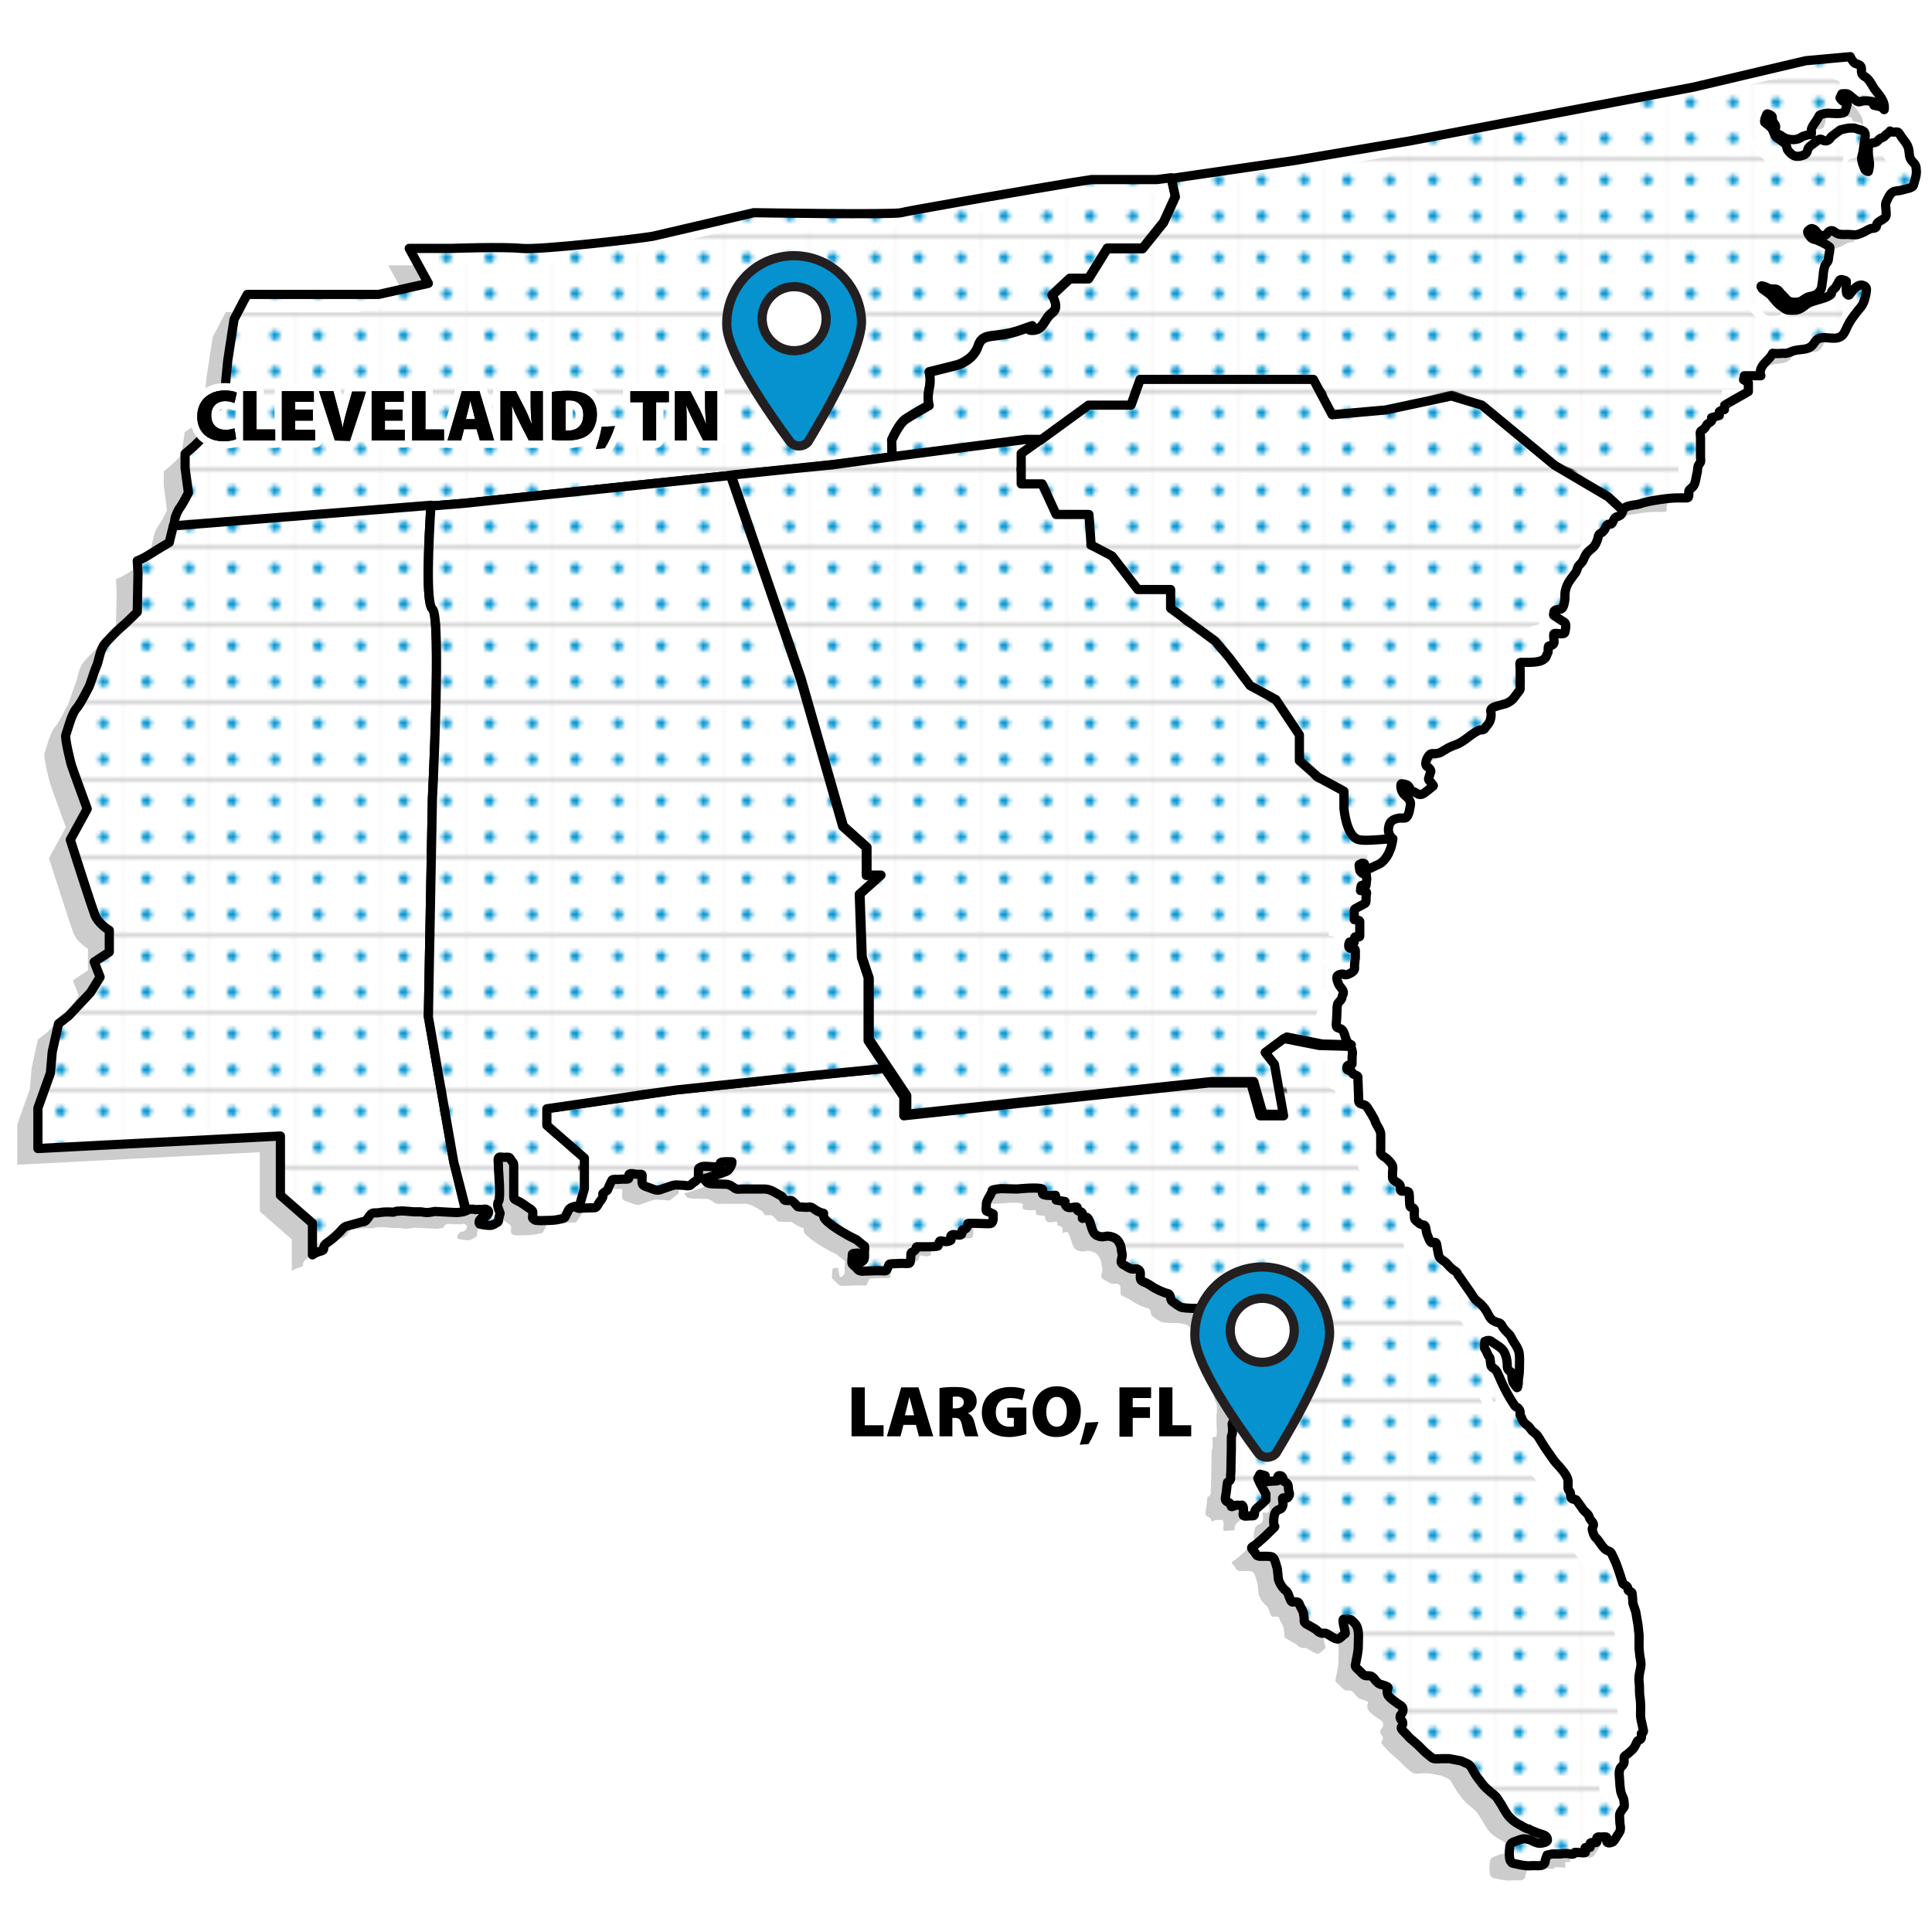 <?xml version="1.0" encoding="utf-8"?>
<!-- Generator: Adobe Illustrator 22.1.0, SVG Export Plug-In . SVG Version: 6.00 Build 0)  -->
<svg version="1.1" id="Layer_1" xmlns="http://www.w3.org/2000/svg" xmlns:xlink="http://www.w3.org/1999/xlink" x="0px" y="0px"
	 viewBox="0 0 525 525" style="enable-background:new 0 0 525 525;" xml:space="preserve">
<style type="text/css">
	.st0{fill:none;}
	.st1{fill:#FFFFFF;}
	.st2{fill:#0093D0;}
	.st3{fill:#CCCCCC;}
	.st4{fill:url(#SVGID_1_);stroke:#000000;stroke-width:2.5;stroke-linecap:round;stroke-linejoin:round;stroke-miterlimit:10;}
	.st5{fill:url(#SVGID_2_);stroke:#000000;stroke-width:2.5;stroke-linecap:round;stroke-linejoin:round;stroke-miterlimit:10;}
	.st6{fill:url(#SVGID_3_);stroke:#000000;stroke-width:2.5;stroke-linecap:round;stroke-linejoin:round;stroke-miterlimit:10;}
	.st7{fill:url(#SVGID_4_);stroke:#000000;stroke-width:2.5;stroke-linecap:round;stroke-linejoin:round;stroke-miterlimit:10;}
	.st8{fill:url(#SVGID_5_);stroke:#000000;stroke-width:2.5;stroke-linecap:round;stroke-linejoin:round;stroke-miterlimit:10;}
	.st9{fill:#FFFFFF;stroke:#000000;stroke-width:2.5;stroke-linecap:round;stroke-linejoin:round;stroke-miterlimit:10;}
	.st10{fill:url(#SVGID_6_);stroke:#000000;stroke-width:2.5;stroke-linecap:round;stroke-linejoin:round;stroke-miterlimit:10;}
	.st11{fill:url(#SVGID_7_);stroke:#000000;stroke-width:2.5;stroke-linecap:round;stroke-linejoin:round;stroke-miterlimit:10;}
	.st12{fill:#0692CE;stroke:#231F20;stroke-width:2.5;stroke-linecap:round;stroke-miterlimit:10;}
	.st13{fill:#FFFFFF;stroke:#231F20;stroke-width:2.5;stroke-linecap:round;stroke-miterlimit:10;}
	.st14{enable-background:new    ;}
</style>
<pattern  y="525" width="20.9" height="18.2" patternUnits="userSpaceOnUse" id="SVGID_10_" viewBox="0 -18.2 20.9 18.2" style="overflow:visible;">
	<g>
		<rect y="-18.2" class="st0" width="20.9" height="18.2"/>
		<g>
			<rect y="-18.2" class="st0" width="20.9" height="18.2"/>
			<g>
				<rect y="-18.2" class="st0" width="20.9" height="18.2"/>
				<rect y="-18.2" class="st1" width="20.9" height="18.2"/>
				<path class="st2" d="M6.5-13.5L6.5-13.5c-0.1-0.6-0.6-1.2-1.2-1.2l0,0C4.6-14.8,4-14.2,4-13.5l0,0c0,0.7,0.6,1.2,1.2,1.2
					C5.9-12.3,6.4-12.9,6.5-13.5z"/>
				<path class="st2" d="M6.5-4.7L6.5-4.7C6.5-5.4,5.9-6,5.2-6l0,0C4.6-6,4-5.4,4-4.7l0,0C4-4,4.6-3.5,5.2-3.5
					C5.9-3.5,6.4-4,6.5-4.7z"/>
				<path class="st2" d="M16.9-13.5L16.9-13.5c-0.1-0.6-0.6-1.2-1.2-1.2l0,0c-0.7-0.1-1.2,0.5-1.2,1.2l0,0c0,0.7,0.6,1.2,1.2,1.2
					S16.9-12.9,16.9-13.5z"/>
				<path class="st2" d="M16.9-4.7L16.9-4.7c0-0.7-0.6-1.2-1.2-1.2l0,0c-0.7,0-1.2,0.6-1.2,1.2l0,0c0,0.7,0.6,1.2,1.2,1.2
					S16.9-4,16.9-4.7z"/>
			</g>
		</g>
	</g>
</pattern>
<pattern  y="525" width="20.9" height="18.2" patternUnits="userSpaceOnUse" id="SVGID_11_" viewBox="0 -18.2 20.9 18.2" style="overflow:visible;">
	<g>
		<rect y="-18.2" class="st0" width="20.9" height="18.2"/>
		<g>
			<rect y="-18.2" class="st0" width="20.9" height="18.2"/>
			<g>
				<rect y="-18.2" class="st0" width="20.9" height="18.2"/>
				<rect y="-18.2" class="st1" width="20.9" height="18.2"/>
				<path class="st2" d="M6.5-13.5L6.5-13.5c-0.1-0.6-0.6-1.2-1.2-1.2l0,0C4.6-14.8,4-14.2,4-13.5l0,0c0,0.7,0.6,1.2,1.2,1.2
					C5.9-12.3,6.4-12.9,6.5-13.5z"/>
				<path class="st2" d="M6.5-4.7L6.5-4.7C6.5-5.4,5.9-6,5.2-6l0,0C4.6-6,4-5.4,4-4.7l0,0C4-4,4.6-3.5,5.2-3.5
					C5.9-3.5,6.4-4,6.5-4.7z"/>
				<path class="st2" d="M16.9-13.5L16.9-13.5c-0.1-0.6-0.6-1.2-1.2-1.2l0,0c-0.7-0.1-1.2,0.5-1.2,1.2l0,0c0,0.7,0.6,1.2,1.2,1.2
					S16.9-12.9,16.9-13.5z"/>
				<path class="st2" d="M16.9-4.7L16.9-4.7c0-0.7-0.6-1.2-1.2-1.2l0,0c-0.7,0-1.2,0.6-1.2,1.2l0,0c0,0.7,0.6,1.2,1.2,1.2
					S16.9-4,16.9-4.7z"/>
			</g>
		</g>
	</g>
</pattern>
<pattern  y="525" width="20.9" height="18.2" patternUnits="userSpaceOnUse" id="SVGID_12_" viewBox="0 -18.2 20.9 18.2" style="overflow:visible;">
	<g>
		<rect y="-18.2" class="st0" width="20.9" height="18.2"/>
		<g>
			<rect y="-18.2" class="st0" width="20.9" height="18.2"/>
			<g>
				<rect y="-18.2" class="st0" width="20.9" height="18.2"/>
				<rect y="-18.2" class="st1" width="20.9" height="18.2"/>
				<path class="st2" d="M6.5-13.5L6.5-13.5c-0.1-0.6-0.6-1.2-1.2-1.2l0,0C4.6-14.8,4-14.2,4-13.5l0,0c0,0.7,0.6,1.2,1.2,1.2
					C5.9-12.3,6.4-12.9,6.5-13.5z"/>
				<path class="st2" d="M6.5-4.7L6.5-4.7C6.5-5.4,5.9-6,5.2-6l0,0C4.6-6,4-5.4,4-4.7l0,0C4-4,4.6-3.5,5.2-3.5
					C5.9-3.5,6.4-4,6.5-4.7z"/>
				<path class="st2" d="M16.9-13.5L16.9-13.5c-0.1-0.6-0.6-1.2-1.2-1.2l0,0c-0.7-0.1-1.2,0.5-1.2,1.2l0,0c0,0.7,0.6,1.2,1.2,1.2
					S16.9-12.9,16.9-13.5z"/>
				<path class="st2" d="M16.9-4.7L16.9-4.7c0-0.7-0.6-1.2-1.2-1.2l0,0c-0.7,0-1.2,0.6-1.2,1.2l0,0c0,0.7,0.6,1.2,1.2,1.2
					S16.9-4,16.9-4.7z"/>
			</g>
		</g>
	</g>
</pattern>
<pattern  y="525" width="20.9" height="18.2" patternUnits="userSpaceOnUse" id="SVGID_13_" viewBox="0 -18.2 20.9 18.2" style="overflow:visible;">
	<g>
		<rect y="-18.2" class="st0" width="20.9" height="18.2"/>
		<g>
			<rect y="-18.2" class="st0" width="20.9" height="18.2"/>
			<g>
				<rect y="-18.2" class="st0" width="20.9" height="18.2"/>
				<rect y="-18.2" class="st1" width="20.9" height="18.2"/>
				<path class="st2" d="M6.5-13.5L6.5-13.5c-0.1-0.6-0.6-1.2-1.2-1.2l0,0C4.6-14.8,4-14.2,4-13.5l0,0c0,0.7,0.6,1.2,1.2,1.2
					C5.9-12.3,6.4-12.9,6.5-13.5z"/>
				<path class="st2" d="M6.5-4.7L6.5-4.7C6.5-5.4,5.9-6,5.2-6l0,0C4.6-6,4-5.4,4-4.7l0,0C4-4,4.6-3.5,5.2-3.5
					C5.9-3.5,6.4-4,6.5-4.7z"/>
				<path class="st2" d="M16.9-13.5L16.9-13.5c-0.1-0.6-0.6-1.2-1.2-1.2l0,0c-0.7-0.1-1.2,0.5-1.2,1.2l0,0c0,0.7,0.6,1.2,1.2,1.2
					S16.9-12.9,16.9-13.5z"/>
				<path class="st2" d="M16.9-4.7L16.9-4.7c0-0.7-0.6-1.2-1.2-1.2l0,0c-0.7,0-1.2,0.6-1.2,1.2l0,0c0,0.7,0.6,1.2,1.2,1.2
					S16.9-4,16.9-4.7z"/>
			</g>
		</g>
	</g>
</pattern>
<pattern  y="525" width="20.9" height="18.2" patternUnits="userSpaceOnUse" id="SVGID_14_" viewBox="0 -18.2 20.9 18.2" style="overflow:visible;">
	<g>
		<rect y="-18.2" class="st0" width="20.9" height="18.2"/>
		<g>
			<rect y="-18.2" class="st0" width="20.9" height="18.2"/>
			<g>
				<rect y="-18.2" class="st0" width="20.9" height="18.2"/>
				<rect y="-18.2" class="st1" width="20.9" height="18.2"/>
				<path class="st2" d="M6.5-13.5L6.5-13.5c-0.1-0.6-0.6-1.2-1.2-1.2l0,0C4.6-14.8,4-14.2,4-13.5l0,0c0,0.7,0.6,1.2,1.2,1.2
					C5.9-12.3,6.4-12.9,6.5-13.5z"/>
				<path class="st2" d="M6.5-4.7L6.5-4.7C6.5-5.4,5.9-6,5.2-6l0,0C4.6-6,4-5.4,4-4.7l0,0C4-4,4.6-3.5,5.2-3.5
					C5.9-3.5,6.4-4,6.5-4.7z"/>
				<path class="st2" d="M16.9-13.5L16.9-13.5c-0.1-0.6-0.6-1.2-1.2-1.2l0,0c-0.7-0.1-1.2,0.5-1.2,1.2l0,0c0,0.7,0.6,1.2,1.2,1.2
					S16.9-12.9,16.9-13.5z"/>
				<path class="st2" d="M16.9-4.7L16.9-4.7c0-0.7-0.6-1.2-1.2-1.2l0,0c-0.7,0-1.2,0.6-1.2,1.2l0,0c0,0.7,0.6,1.2,1.2,1.2
					S16.9-4,16.9-4.7z"/>
			</g>
		</g>
	</g>
</pattern>
<pattern  y="525" width="20.9" height="18.2" patternUnits="userSpaceOnUse" id="SVGID_8_" viewBox="0 -18.2 20.9 18.2" style="overflow:visible;">
	<g>
		<rect y="-18.2" class="st0" width="20.9" height="18.2"/>
		<g>
			<rect y="-18.2" class="st0" width="20.9" height="18.2"/>
			<g>
				<rect y="-18.2" class="st0" width="20.9" height="18.2"/>
				<rect y="-18.2" class="st1" width="20.9" height="18.2"/>
				<path class="st2" d="M6.5-13.5L6.5-13.5c-0.1-0.6-0.6-1.2-1.2-1.2l0,0C4.6-14.8,4-14.2,4-13.5l0,0c0,0.7,0.6,1.2,1.2,1.2
					C5.9-12.3,6.4-12.9,6.5-13.5z"/>
				<path class="st2" d="M6.5-4.7L6.5-4.7C6.5-5.4,5.9-6,5.2-6l0,0C4.6-6,4-5.4,4-4.7l0,0C4-4,4.6-3.5,5.2-3.5
					C5.9-3.5,6.4-4,6.5-4.7z"/>
				<path class="st2" d="M16.9-13.5L16.9-13.5c-0.1-0.6-0.6-1.2-1.2-1.2l0,0c-0.7-0.1-1.2,0.5-1.2,1.2l0,0c0,0.7,0.6,1.2,1.2,1.2
					S16.9-12.9,16.9-13.5z"/>
				<path class="st2" d="M16.9-4.7L16.9-4.7c0-0.7-0.6-1.2-1.2-1.2l0,0c-0.7,0-1.2,0.6-1.2,1.2l0,0c0,0.7,0.6,1.2,1.2,1.2
					S16.9-4,16.9-4.7z"/>
			</g>
		</g>
	</g>
</pattern>
<pattern  y="525" width="20.9" height="18.2" patternUnits="userSpaceOnUse" id="SVGID_9_" viewBox="0 -18.2 20.9 18.2" style="overflow:visible;">
	<g>
		<rect y="-18.2" class="st0" width="20.9" height="18.2"/>
		<g>
			<rect y="-18.2" class="st0" width="20.9" height="18.2"/>
			<g>
				<rect y="-18.2" class="st0" width="20.9" height="18.2"/>
				<rect y="-18.2" class="st1" width="20.9" height="18.2"/>
				<path class="st2" d="M6.5-13.5L6.5-13.5c-0.1-0.6-0.6-1.2-1.2-1.2l0,0C4.6-14.8,4-14.2,4-13.5l0,0c0,0.7,0.6,1.2,1.2,1.2
					C5.9-12.3,6.4-12.9,6.5-13.5z"/>
				<path class="st2" d="M6.5-4.7L6.5-4.7C6.5-5.4,5.9-6,5.2-6l0,0C4.6-6,4-5.4,4-4.7l0,0C4-4,4.6-3.5,5.2-3.5
					C5.9-3.5,6.4-4,6.5-4.7z"/>
				<path class="st2" d="M16.9-13.5L16.9-13.5c-0.1-0.6-0.6-1.2-1.2-1.2l0,0c-0.7-0.1-1.2,0.5-1.2,1.2l0,0c0,0.7,0.6,1.2,1.2,1.2
					S16.9-12.9,16.9-13.5z"/>
				<path class="st2" d="M16.9-4.7L16.9-4.7c0-0.7-0.6-1.2-1.2-1.2l0,0c-0.7,0-1.2,0.6-1.2,1.2l0,0c0,0.7,0.6,1.2,1.2,1.2
					S16.9-4,16.9-4.7z"/>
			</g>
		</g>
	</g>
</pattern>
<g>
	<path class="st3" d="M515.2,49.7c-0.2-0.8-1.3-1.3-1.7-2c-0.6-0.9-0.4-2.1-0.7-3.1c-0.3-1.2-1.2-2.1-1.9-3.1
		c-0.3-0.4-0.6-1.1-1-1.3c-0.3-0.1-0.8,0-1.1,0c-0.3,0-0.7-0.1-1-0.3c-0.1,0.3-0.8,0.8-1.1,1c-0.2,0.2-0.4,0.4-0.6,0.6
		c-0.5,0.3-1,0.3-1.4,0.8s-0.8,0.8-1.5,0.8c-0.6,0-1.3,0.8-1.3,1.3s0,0.6,0,1.4c0,0.9,0.2,1.8,0.3,2.7c0.1,0.8-0.1,1.6-0.3,2.4
		c-0.3,0-0.6-0.2-0.8-0.4c-0.2-0.2-0.3-0.5-0.4-0.8c-0.3-0.8-0.7-1.7-0.6-2.6c0.1-0.6,0.3-1.2,0.4-1.8l0.5-3.5
		c0.1-0.4,0.1-1.2-0.1-1.5c-0.3-0.5-1-0.7-1.6-0.8c-0.4-0.1-0.8-0.3-1.2-0.4c-0.4,0-0.8,0-1.3,0s-2.5,0.5-2.5,0.5
		c-0.5,0.4-1,0.7-1.5,1.1c-0.2,0.2-1.2,0.8-1.2,1.1c-0.3,0.4-0.7,0.8-1.3,0.8c-1,0-1.1-1.1-2.4,0s-2.4,1.6-2.5,2.5
		c-0.2,1-1,1.3-1,1.3c-0.7,0.3-1.6,0.5-2.4,0.3s-1.7-1.1-2.1-1.8c-0.2-0.5-0.2-1.2-0.6-1.5c-0.4-0.4-1-0.8-1.5-1.2
		c-0.3-0.2-0.5-0.3-0.8-0.5c-0.8-0.7-0.8-2-1.6-2.8c-0.4-0.4-0.9-0.7-1.3-1.1c-0.3-0.2-0.4-0.2-0.4-0.5c0-0.6,0.3-1.2,0.5-1.7
		c0.2-0.4,0.1-0.4,0.5-0.3c0.3,0.1,0.6,0.2,0.8,0.4c0.6,0.3,0.1,1.2,0.5,1.7c0.4,0.6,1,1.1,0.6,1.9c-0.3,0.7,0.3,1.2,0.9,1.5
		c0.5,0.2,1,0.6,1.5,0.9c1,0.5,2.5,0.7,3.6,0.4c0.6-0.1,1.1-0.6,1.7-0.8c0.3-0.1,0.6-0.2,1-0.3c0.2-0.1,0.9-0.1,1.1-0.2
		c0.1-0.2,0-0.9,0-1.1c0-0.8,0.9-1.9,1.3-2.5l0.5-0.8c0.3-0.5,0.3-0.9,0.9-1c0.9-0.3,1.7-0.4,2.6-0.3c1.1,0,2.2,0.2,3.2-0.1
		c0.2,0,0.3-0.1,0.5-0.2c0.2-0.2,0.2-0.4,0.3-0.6c0.1-0.5,0.7-1.8,0.3-2.1c-0.3-0.2-0.7-0.2-1-0.3c-0.3-0.2-0.6-0.6-0.8-0.9
		c0.2-0.4,0.3-0.7,0.5-1.1c0.5,0,0.9-0.1,1.4,0c0.7,0.2,1.1,0.8,1.7,1.2c0.3,0.3,0.7,0.5,1,0.8c0.5,0.4,1.2,0,1.8-0.1h1.1l1.4,0.2
		l0.3,1l2.2,0.5c0.2,0.3,0.4,0.5,0.6,0.7c0.4-2.3-1.5-4.1-2.7-5.7c-0.6-1-1.1-2-1.9-2.8c-0.4-0.4-1-0.6-1.3-1
		c-0.5-0.7-0.1-1.5-0.4-2.2s-1.4-0.6-1.9-1.1c-0.4-0.5-0.8-1-1-1.6l-12.1,1.1L454.3,28l-77,14.6l-31.2,5.3l-33.6,4.9l-3.9,0.6
		c0,0-17.2,0-17.8,0c-0.5,0-27.2,4.5-42,7.2c-5.2,0.9-8.9,1.6-9.6,1.8c-2.5,0.6-40.1,0-40.1,0s-24.2,5.7-27.4,6.4
		s-30.6,3.8-35.7,3.3c-5.1-0.5-19,0-19,0h-11.5l5.2,9.5l-13.5,3.2H61.4l-1,1.8l-2.6,5l-1.7,11.1l-0.5,5.1l-0.1,1.5l-2,5.9l-3.3,2.2
		c0,0-0.7,4.8-0.9,5.9s-4.8,4.8-4.8,4.8v3.9l0.9,6.7c0,0-1.5,3-2.2,3.9s-1.5,2.8-1.5,3.5c0,0.2-0.2,1-0.4,1.8
		c-0.5,1.9-1.1,4.5-1.1,4.5s-3.7,2.2-5.4,3.3s-3.3,1.7-3.3,1.7l0.2,3.3l-0.2,10.6c0,0-3,3-4.1,3.9s-3,2.8-4.6,4.6
		c-1.5,1.7-1.7,4.8-2.4,6.3c-0.7,1.5-1.7,5.2-2.2,5.9c-0.4,0.7-2,4.1-3.3,5.6s-2.4,6.1-2.8,7s1.3,7.6,1.5,8.3s4.3,11.9,4.3,11.9
		l-4.6,8.4c0,0,0,0.1,0.1,0.3c0.7,2.3,5.7,17.8,6.6,20.2c1.1,2.5,3.9,4.1,3.9,4.1v5.9l-4.1,2.7l1.6,4.1L19,274l-5.9,6.3l-2.8,2.2
		l-1.7,7.6L8.1,296l-3.4,9.5v11l65.9-3.4v5.1v6.8v4.2l8.7,7.6v8.6c0.5-0.4,1.2-0.7,1.8-0.9c0.3-0.1,0.9-0.2,1.1-0.4
		c0.3-0.3,0.1-0.5,0.2-0.9c0.1-0.5,0.5-0.8,0.9-1.1c1.2-0.8,2.3-1.8,3.3-2.8c0.8-0.8,1.2-1.6,2.3-1.8c1.3-0.4,2.7-0.7,4-1.1
		c0,0,0.7,0.3,1.7-1.3s1.4-0.9,3-1.2c1.6-0.3,3.6-0.1,3.6-0.1s0.6-0.1,0.7-0.2c0.2-0.1,1-0.1,1.3-0.1c0.3-0.1,1,0,1.2,0
		s1.4,0.1,1.4,0.1s0.6,0.1,1.2,0.1c0.5,0,1.8,0,1.8,0s1.2,0.2,1.5,0.2c0.4,0,1.1-0.1,1.1-0.1l1.2-0.2l3.7,0.2c0,0,2,0.1,2.3,0.1
		s0.8-0.1,1.6-0.2c0.8-0.1,0.4-0.6,0.4-0.6s0.1,0,0.2-0.1c0.2-0.1,0.4-0.2,0.5-0.3c0.2-0.2,0.3-0.1,0.8-0.1c0.6-0.1,1,0.1,1.2,0.1
		s1-0.1,2.1,0c0.3-0.5,2.6,0.2,0.8,1.8c-0.2,0.2-1,0.2-1,0.2s-0.7,0.7-0.8,0.9c-0.1,0.2-0.3,1.1,0.3,1.1c0.6,0.1,1.6,0.3,2.5,0.3
		c0.8,0,1.6-0.6,2-0.8c0.4-0.2,0.4-0.6,0.4-0.9c0-0.2,0.4-1.6,0.4-1.6l-0.4-1.1c0,0-0.6-1.3,0-2.2s0-8,0-8c-0.1-0.8,0-1.6-0.1-2.3
		c0-0.4-0.2-1.3,0.2-1.6c0.2-0.2,1.1,0,1.4,0c0.4,0,1-0.1,1.3,0s0.5,0.6,0.7,0.9c0.3,0.4,0.6,0.6,0.6,1.1c0,0.6,0,1.3,0,2
		c0,1.8,0,3.5,0,5.3c0,0.5,0,0.9,0,1.4c0,0.7,0.4,0.8,1,1.1c1.1,0.5,2,1.2,3,1.9c0.4,0.3,0.9,0.5,1.1,0.9c0.2,0.5,0,1.3,0,1.8
		c0,0.2,0.4,0.5,0.6,0.6c0.2,0.2,1.6,0.2,1.9,0.2c1.4-0.1,2.4,0,3.9-0.2c0.5-0.1,1-0.2,1.5-0.3c0.4-0.1,0.6-0.1,0.9-0.4
		c0.2-0.4,0.8-1.6,1-2c0.3-0.5,0.9-0.8,1.4-0.9c0.5-0.2,0.8-0.1,1.2,0.2c0.1,0,0.1,0.1,0.2,0.1c0.4,0.2,0.8,0.2,1.3,0.1
		c0.9,0,1.8-0.1,2.7-0.1c0.5,0,1.1,0.1,1.4-0.4c0.2-0.3,0.4-0.6,0.6-1c0.3-0.4,0.8-1,1-1.5c0.1-0.2,0-0.6,0-0.9c0-0.2,1-0.8,1.2-0.9
		c0.1-0.1,0.3-0.7,0.4-0.9c0.2-0.5,0.4-1,0.7-1.5c0.1-0.2,0.1-0.4,0.3-0.5c0.3-0.2,1.1-0.1,1.5-0.1c0.5,0,1-0.1,1.5-0.1
		c0.3,0,1.2,0.1,1.4-0.1c0.4-0.3-0.2-1.1,0.3-1.3c0.4-0.2,1.3,0,1.7,0.1c0.4,0,0.8,0,1.2,0c0.5,0,0.5,0,0.5,0.5c0,0.6-0.1,1.4,0,2
		c0.1,0.4,0.4,0.5,0.7,0.7c0.5,0.2,1,0.4,1.4,0.5c1,0.4,1.8,0.8,2.8,0.5c0.5-0.2,1.1-0.4,1.7-0.6c1-0.3,1.9-0.8,2.9-0.7
		c0.6,0,1.2,0.1,1.8,0.1c0.4,0,1.1,0.2,1.5,0.1s0.9-0.7,1.3-1c0.2,0,0.7-0.5,0.8-0.6c0.4-0.3,0.4-0.3,0.4-0.8c0-0.6,0-1.1,0-1.7
		c0-0.7,0.1-0.7,0.7-1c1-0.5,4.2,0.3,5.2-0.1v-0.6c0-0.4,0-0.5,0.4-0.6c0.9-0.2,1.9-0.1,2.8-0.1c0.1,0.8-0.8,2.3-1.5,2.6
		c-1,0.4-2.1,0.8-3.2,1.1c-0.6,0.2-1.2,0.4-1.8,0.6c-0.3,0.1-0.8,0.1-1.1,0.4c0.3,0.4,0.6,0.7,0.9,1c0.5,0.3,1,0.2,1.5,0.3
		c1.2,0,2.4,0.1,3.6,0.1c0.5,0,1,0.2,1.5,0.5c0.4,0.2,0.9,0.7,1.3,0.8c0.5,0.1,1.2,0,1.7,0c0.6,0,1.2,0,1.9,0c1.4,0,2.7,0,4.1,0
		c1.6,0,3.2,1.2,4.5,1.9c0.6,0.3,0.5,1,1.1,1.2c0.3,0.1,1.5-0.1,1.8,0.1c0.6,0.4,1.1,1.1,1.6,1.6c0.4,0.1,0.9,0.1,1.3,0.1
		c0.7,0.1,1.2,0.1,1.9,0c0.4-0.1,0.9,0.3,1.2,0.5c1.3,1,2.6,1.2,2.6,1.2s-0.2,0.9,0.4,1.6c1.8,2.1,6.8,4.7,6.8,4.7l1.8,0.9
		c0.4,0.4,0.9,0.7,1.3,1.1c0.2,0.2,0.6,0.4,0.8,0.6c0.2,0.5,0,1.1,0,1.6c0,0.6,0.1,1.4-0.1,2c-0.1,0.4-0.8,0.8-1.1,0.9
		c-0.3-0.8-0.4-1.7-0.6-2.6c-0.4,0-0.8,0.1-1.1,0.1c-0.4,0.1-0.4,0.1-0.4,0.5c0,0.6-0.2,1.5-0.1,2.1c0.1,0.5,0.8,0.9,1.1,1.2
		c0.3,0.3,0.6,0.8,1,0.9c0.4,0.2,1.1,0.1,1.5,0.1c1,0,2.1-0.1,3.1-0.1c0.4,0,0.8,0,1.2,0s1,0.1,1.3,0c0.4-0.1,0.6-1.2,0.9-1.7
		c0.1-0.2,0.9-0.2,1.2-0.2c0.8,0,1.5-0.1,2.3-0.1c0.5,0,1.3,0.1,1.9,0c0.5-0.1,0.4-1.1,0.5-1.6c0-0.2,0-1.2,0.1-1.3
		c0.5-0.2,1-0.5,1.3-1c0.1-0.1,0-0.4,0.1-0.5c0.1-0.2,0.4-0.1,0.7-0.1c0.6,0,1.2,0,1.8,0c0.9,0,1.9,0,2.8-0.1c0.6,0,0.7-0.2,0.8-0.7
		c0.1-0.3,0.1-0.7,0.4-0.8c0.4-0.1,1.1,0.2,1.5,0.2c0.5,0,1-0.1,1.4-0.4c0.2-0.2-0.4-1,0.2-1.4c0.5-0.4,2,0.3,2.6-0.1
		c0.4-0.2,0-1.2,0.4-1.3c1.1-0.2,1.3-0.7,1.4-1.7c0-0.2,4,0,4.4,0c0.5,0,1.6,0.1,2-0.1c0.7-0.5,0.4-1.9,0.5-2.5
		c-0.3-0.2-0.7-0.3-1-0.5c-0.2-0.1-0.8-0.2-0.9-0.4c-0.1-0.2,0-0.8,0-1.1c0-0.5,0-1,0.2-1.5s0.5-1,0.8-1.5c0.2-0.4,0.6-1,0.6-1.4
		c0-0.3,2.4-0.5,2.4-0.5l4.4,0.1c0,0,5.8-0.6,6.8,0c0.4,0.3-0.3,1.2,0.3,1.5c1,0.4,3.3,0.2,3.3,0.2l0.2,1.3l2.4,0.4
		c0,0-0.2,1,0.6,1.5c0.8,0.5,2.9-0.4,2.7,0.2c-0.3,1.7,1.9,0.1,1.4,2.6c-0.2,0.8,0.9-0.4,1.4,0.1c1,1,1,3.7,2.2,4.6
		c1.4,1,3,0.4,3,0.4s2.2-0.1,3.2,1.4c1,1.6,0.6,1.7,1,3.3c0.3,1.6-1.2,2.4,0.8,3.3c0.5,0.3,1.1,0.7,1.7,0.9c0.8,0.2,1.6-0.3,2.2,0.4
		c0.6,0.7,0,1.8,0.4,2.6c0.2,0.4,1,0.6,1.4,0.8c0.6,0.3,1.3,0.7,1.8,1.1c1,0.6,2.8,1.5,4.1,1.8c1,0.2,0.6,1.7,1.2,2.1
		c0.5,0.4,2.1,1.6,2.7,1.7c0.7,0.1,1.5,0.2,2.2,0.2c1,0.1,2.3-0.1,3.3,0.2c1,0.3,1,0,2.5,1.3s1.8,2.9,1.8,2.9s0.4,0.8,0.7,2
		c0.3,1.1,1.8,2.1,2.7,2.7c0.5,0.3,0.9,0.6,1.1,1.1s0.1,1,0.2,1.5c0.1,0.6,0.2,1.1,0.3,1.7c0,0-0.2,2.6,0.2,4c0.1,0.4-1,1.5-1,2.1
		c0,0.8,0.4,1.6,0.7,2.3c0.3,1,0.2,2,0.1,3c-0.2,1.4,0.2,4.4,0,5.7c-0.2,0.9-1,0.1-1.2,0.9c0,0,0.3,1.7,0,2.9
		c-0.2,0.7-0.2-0.6-0.2,3.9c0,1.5-0.1,3-0.1,4.5c0,0.9,0,1.8-0.1,2.7c0,0.3,0,0.7,0,1c-0.1,0.3-0.2,0.5-0.4,0.6
		c-0.1,0.1-0.5,0.3-0.5,0.4c0,0-0.2,2.4-0.5,4s1.5,1,1.5,2.3c0,0.6,1-0.2,1.6-0.2c0.8,0.1,1.4,0,1.4,0s0.5,0.2,0.4,1.5
		c0,0.4-0.3,1.3,0.1,1.4c0.4,0.2,1.3,0,1.7,0c0.7,0,1.2,0.2,1.2-0.6c0-0.4,0.1-0.8,0.3-1.1c0.4-0.5,0.9-0.8,1.4-1.3
		c0.5-0.4,0.9-0.8,1.4-1.3V410l-1.6-2.9l-0.6-1.4l0.6-1.1l1.4,0.4l0.2,1.6l3.1-0.2c0,0,0-1.4,0.4-1.4c1.4-0.2,1.1,1.5,1.4,1.6
		c1,0.3,1.2,1,1.2,1.7c0,1.3,0.8,1.7-0.2,2.7c-0.3,0.3-1.5-0.3-1.4,0.3c0.1,0.7,0.3,1.6-0.1,2.3c-0.3,0.6-0.9,0.5-1.4,0.9
		c-0.8,0.5-0.9,2.3-0.9,3.1c0,1.9,1.2,0.4-1,2.6c-1.3,1.3-2.6,2.5-4.1,3.7c-0.2,0.1-0.9,0.5-0.9,0.7c0,0.3,0.6,0.9,0.8,1.1
		c0.3,0.4,0.4,0.9,0.9,1.1s1.2,0.1,1.7,0.1c0.6,0,1.3,0,1.9,0.1c0.9,0.1,1.2,1.6,1.4,2.3c0.3,1,0.3,1,0.3,1l0.3,2.9
		c0.3,1,0.9,2,1.6,2.7c0.3,0.3,0.6,0.4,0.8,0.8c0.3,0.4,0.4,0.9,0.6,1.4c0.2,0.4,0.3,1,0.7,1.2c0.1,0.1,0.5,0,0.6,0
		c0.6,0,1-0.1,1.3,0.4c0.2,0.5,0.4,1,0.7,1.5c0.2,0.4,0.4,0.7,0.5,1.2s0.1,0.9,0.2,1.4c0,0.3,0,0.5,0,0.8c0.1,0.6,1,0.9,1.5,1.2
		c0.6,0.4,1.3,0.7,1.8,1.1c0.3,0.3,0.6,0.6,1.1,0.8c0.4,0.2,0.9,0.1,1.3,0.1c0.6,0,2.2,1.5,3.3,1.6c0.7,0.1,1.6-1.3,2.1-1.4
		c0.4,0-1-3.8-0.4-4c0.2-0.1,0,0,0.2,0c0.6,0,1.5-0.1,2,0.3s1.1,1,1.4,1.6c0.7,1.7,0.4,3.5,0.4,5.3c0,1.6-0.4,3.2-0.7,4.8
		c-0.1,0.4-0.2,0.7,0,1s0.6,0.6,0.8,0.8c0.5,0.4,1.1,1.3,1.7,1.5s1.3-0.1,1.9,0.3c0.5,0.3,0.8,0.9,1.2,1.3c0.4,0.4,0.6,0.6,1.1,0.8
		c0.4,0.1,2,0.5,2.1,0.9c0,0.1-0.1,0.4-0.2,0.5c-0.1,0.5-0.1,1.1,0.2,1.6c0.6,0.9,1.8,1.6,2.7,2.3c0.3,0.2,0.9,0.5,1.1,0.8
		c0.5,0.6,0.2,1.6-0.2,2c-0.4,0.3-0.5,1.1,0,1.6c0.4,0.4,0.5,0.9,0.3,1.4c-0.2,0.4-0.5,0.6-0.2,1.1c0.2,0.3,0.4,0.5,0.7,0.8
		c0.5,0.5,1,1,1.4,1.5l2.2,1.9l1.6,1.6c0.7,0.7,1.4,1.2,2.1,1.8c0.8,0.7,1.9,0.4,2.9,0.4c0.7,0,1.3,0,2,0l3.2,0.6
		c0.6,0.3,1.2,0.5,1.8,0.8c0.9,0.4,1.5,1.9,2,2.7c0.5,0.9,1.2,1.6,1.8,2.5c0.7,1,1.7,1.8,2.6,2.6c0.4,0.3,0.9,0.7,1.3,1.1
		s0.6,0.9,0.9,1.3c0.4,0.6,0.8,1.2,1.1,1.8c0.6,1,1.2,2.1,2.1,2.9c0.8,0.8,1.8,1.4,2.8,1.9c0.5,0.3,1.4,0.9,2,0.9c0,0-0.3,0,2.2,1
		c0.7,0.3,1.8,0.5,2.4,0.9c0.3,0.2,0.5,0.7,0.5,1.1c0,0.7-1.6,0.9-2.1,0.9c-1.6-0.1-2.2-1.1-3.9-1.2c-0.7-0.1-1.4,0.2-2,0.4
		c-0.4,0.2-0.9,0.3-1.3,0.5c-0.5,0.2-0.5,0.3-0.8,0.7c-0.2,0.3-0.1,0.9-0.2,1.2c-0.1,0.5-0.1,2.7,0.2,3.1c0,0.1,0.1,0.1,0.1,0.1
		s0,0.1,0.1,0.2c0.2,0.4,0.4,0.4,0.9,0.5c1.4,0.3,2.9,0.7,4.4,0.6c1.5-0.2,4.1,0.6,4-1.5l0.5-1.4l1.4-0.3h2.3c0,0,1.2-0.3,2.5,0
		s1.3-0.4,1.3-0.4c0-0.2,2.7,0.3,2.9,0c0.1-0.1,0-0.4,0-0.5c-0.1-0.6-0.3-0.9,0.4-0.9c0.1,0,0.9-0.1,0.9,0c0-0.3,0-0.5,0-0.8
		c0-0.4,0-0.4,0.4-0.5c0.3-0.1,1.1,0.2,1.4-0.1c0.1-0.1,0-0.4,0-0.5c0-0.4-0.1-0.8,0.3-0.9c0.3-0.1,0.7,0,1,0s1.2-0.2,1.4,0.1
		c0.3,0.3-0.2,1,0.1,1.3c0.3,0.4,1.3,0.1,1.6-0.1c0.4-0.4,0.7-0.9,1-1.4c0.3-0.6,0.9-1.2,1-1.8c0.1-0.6,0-1.2-0.1-1.8
		c0-0.6-0.1-1.2-0.1-1.8c-0.1-1.2,0.6-1.7,1.2-2.6c0.2-0.3,0-1.3,0-1.6c0-0.8-0.5-1.4-0.7-2.1c-0.3-0.7-0.3-1.6-0.4-2.3l-0.2-2.9
		c0-0.8,0-1.4,0.5-2c0.3-0.4,0.7-0.6,0.8-1.2c0.1-0.4,0-0.9,0-1.3s0.2-0.5,0.6-0.8s0.8-0.6,1.2-1c0.9-0.8,1.3-1.6,1.8-2.7
		c0.1-0.3,0.9-0.4,1-0.7c0.3-0.4,0.1-1,0.1-1.4s-0.2-0.8-0.2-1.2c-0.2-0.8-0.3-1.6-0.5-2.3c-0.1-0.5-0.2-1-0.2-1.6
		c0-1.5,0.1-2.9-0.1-4.4c-0.2-1.1-0.2-2.4-0.2-3.5c-0.1-0.9-0.2-1.7-0.1-2.6c0.1-1,0.4-1.9,0.5-2.9c0.1-0.9-0.2-1.8-0.3-2.7
		c-0.1-0.6-0.1-1.3-0.2-1.9v-3.8c0,0-0.2-1.6-0.3-2.7c-0.2-1.1-0.6-3.5-0.6-3.5l-0.8-2.4c0-0.9-0.1-1.8-0.2-2.7
		c-0.1-0.5-1.1-0.4-1.1-0.9c0-1.2-0.7-1-1.4-1.7c-0.6-1.9-1.2-3.8-1.9-5.6c-0.4-0.9-0.8-1.8-1.2-2.6c-0.4-0.7-1.2-0.6-1.8-1.2
		c-1-0.9-1.5-2.2-2.5-3.1c-0.5-0.5-0.7-1.3-0.9-2c-0.2-0.5,0.4-1.1,0.3-1.6c-0.1-0.6-0.9-1.2-1.1-1.8c-0.2-1-1.2-1.5-1.7-2.2
		s-1.2-1.7-1.7-2.4c-0.4-0.7-1-0.1-1.5-0.7c-0.3-0.3-0.1-1.4-0.4-1.7c-0.1-0.2-0.5-0.7-0.5-0.9c0-0.7,0-1.4,0-2.1
		c-0.1-1.1-1.1-2.4-1.8-3.2c-0.6-0.8-1.4-1.5-2-2.3c-0.7-1-1.4-2-2.1-3s-1.3-2-1.9-3c-0.4-0.7-0.8-1.2-1.5-1.7
		c-0.9-0.6-0.9-1.3-1.8-1.9c-0.7-0.5-1.3-1.2-1.5-2c-0.1-0.3-0.3-0.5-0.4-0.7s0-0.5,0-0.7c0-0.5-0.2-0.9-0.6-1.3
		c-0.2-0.2-0.6-0.3-0.8-0.5c-0.2-0.3-0.4-0.6-0.6-0.9c-1.2-1.8-2.2-3.8-3.1-5.7c-0.4-0.9-0.8-1.9-1.2-2.7c-0.4-0.7-0.8-0.9-1.4-1.3
		c-0.5-0.3-0.3-2.4-0.7-2.8c-0.3-0.2-0.6-1.1-0.8-1.5c-0.1-0.3-0.4-0.6-0.5-0.9c-0.1-0.5,0-1.3,0.1-1.8c0.7-0.3,1.3-0.4,1.9,0.1
		c0.2,0.2,0.4,0.3,0.6,0.4c0.5,0.4,1.1,0.7,1.6,1.1c0.8,0.6,1.2,1.2,1.5,2.1c0.4,1,0.5,2.2,0.5,3.3c0,0.8,1.1,1.4,1.1,1.4
		c0.2,1,0.1,2.1,0.6,3c0.1,0.1,0.9,1.3,1,1.2c0.3-0.6,0.3-1.6,0.3-2.2c0.2-1.2,0.3-2.3,0.3-3.6c0-1.2,0.1-2.6-0.1-3.7
		s-0.9-2.1-1.5-3c-0.4-0.6-0.7-1.5-1.2-2c-0.6-0.6-1.2-1.2-1.7-1.9c-0.3-0.5-0.4-1-1-1.2c-0.7-0.2-1.4-0.4-2-0.9s-0.9-1.3-1.3-2
		s-0.8-1.3-1.4-1.9c-0.6-0.7-1.7-1.3-2.2-2.1c-1-1.6-2.2-3.2-3.3-4.8c-0.3-0.5-0.7-1-1-1.4c-0.2-0.3-0.2-0.5-0.4-0.7
		c-0.3-0.3-0.7-0.5-1-0.7c-0.6-0.5-1.2-1.1-1.7-1.7s-1.5-1-1.9-1.6c-0.4-0.7-0.4-1.6-0.6-2.3c-0.1-0.4-0.1-1.4-0.4-1.7
		c-0.2-0.2-0.5-0.1-0.7-0.1c-0.4,0.1-0.5,0.2-0.7-0.1c-0.5-0.5-0.7-1.5-1-2.1c-0.3-0.7-0.2-1.7-0.6-2.3c-0.2-0.3-0.4-0.2-0.8-0.3
		c-0.3-0.1-0.6-0.2-0.9-0.5c-0.4-0.4-1-0.6-1.1-1.2c-0.1-0.3,0-0.7-0.1-1c0-0.5,0.2-1.4-0.1-1.7c-0.4-0.5-1,0-1.1-0.9
		c0-0.5-0.1-1-0.1-1.5c0-0.6,0-1.2-0.1-1.8c-0.1-0.7-1.3-0.5-1.9-0.5c-0.7,0-0.4-1.1-0.5-1.5c-0.3-1-2.1-1.2-2.1-2.2
		c0-0.4,0-0.8,0-1.3c0-0.6,0.2-1.4,0-1.9c-0.3-0.8-1-1.4-1.6-2c-0.5-0.4-1.4-0.8-1.6-1.4c-0.1-0.3,0-0.7,0-0.9c0-0.5,0-1.1,0-1.6
		c0-0.9,0-1.8,0-2.7c0-0.8-0.6-1.7-1-2.4l-0.5-1c0-0.4-0.4-0.9-0.6-1.3c-0.3-0.6-0.6-1.1-1-1.7c-0.3-0.4-0.5-0.9-0.9-1.3
		c-0.5-0.4-1.4-0.4-1.8-0.8c-0.3-0.3-0.2-1-0.2-1.4c0-0.8-0.1-1.7-0.1-2.5c0-0.9-0.1-1.8-0.1-2.6c0-0.5,0.1-0.7-0.3-0.9
		c-0.5-0.3-1.1-0.3-1.3-0.9c-0.2-0.6-1.4-0.4-1.4-1c-0.1-1.6,1.4-0.7,1.4-1.3c0-0.6,0-2.2,0.1-2.7c0.1-0.3-0.1-1.1-0.2-1.4
		c-0.1-0.4-0.5-0.6-0.9-0.7c-0.3-0.1-0.6-0.3-0.8-0.5c-1-0.9-0.8-3.1-2-3.8c-0.4-0.2-1-0.2-1.2-0.6c-0.2-0.5,0-1.4,0-1.9
		c0-0.7,0.1-1.3,0.1-2c0-0.8,0-1.6,0.2-2.3c0.3-0.6,1.2-1.2,1.2-1.9c0-0.5,0.8-1,0-2.1s-0.2-0.2-0.8-1.1c-0.3-0.5-0.9-2-0.5-2.5
		c0.3-0.4,1.5-0.7,1.9-0.4c0.6,0.4,2.1-0.6,2.1-0.6s0.8-0.5,0.7-1.2s0.2-2.7,0.2-2.7c0-0.6,0-1.2,0-1.8c0-0.5,0-0.6-0.5-0.7
		c-0.6-0.1-1.3,0-1.3-0.7c0-0.3,0-0.6,0.1-0.8c0.2-0.9,0.7,0.3,1.3-0.1c0.3-0.2,0-1.4,0.3-1.6c0.1-0.1,0.6,0,0.8,0
		c0.6,0,0.5-0.1,0.5-0.7c0-1,0-1.9,0-2.9c0-0.5,0.1-0.8-0.3-0.9c-0.4-0.2-0.8-0.1-1.2-0.2c0-0.7,0-1.5,0-2.2c0-0.5,0-0.7,0.5-0.9
		c0.4-0.2,0.7-0.4,1.1-0.6c0.4-0.2,0.8-0.4,1.1-0.6c0.5-0.2,0.4-0.3,0.5-0.8c0-0.6,0-1.2,0.1-1.7c0-0.3,0.2-0.6-0.1-0.8
		c-0.2-0.2-1.5-0.3-1.5-0.3c0-0.4,0.1-0.9,0.2-1.3c0.1-0.4,1.2,0.3,1.3-0.1l0.1-1c0,0,0.1-0.6,0.1-0.7c0-0.4-0.1-0.8-0.2-1.1h0.1
		c-0.4-0.1-0.7-0.3-1.1-0.5c-0.3-0.2-0.5-0.4-0.6-0.6c-0.1-0.1-0.2-0.8-0.2-0.9s-0.2-0.8,0-0.9c0.3-0.1,0.6-0.3,0.6-0.3
		s0.3-0.1,0.5,0c0.2,0,0.3,0,0.4,0.5c0.1,0.3,0.1,1,0.5,1.1c0.1,0,0.2,0,0.2,0c0.6-0.1,1.6-0.7,2.1-0.9c0.6-0.3,1.2-0.5,1.7-0.9
		c1.1-0.9,1.9-2.2,2.4-3.6c0.3-0.7,0.4-1.4,0.6-2.2c0-0.2,0.1-0.5,0.1-0.7c0-0.1,0-0.1,0-0.2c0-0.4-0.3-0.8-0.5-1.2
		c-0.4-0.9-0.2-2.4,0.4-3.2c0.6-0.7,1.5-1,2.4-1.1c0.5,0,0.9,0,1.4,0c0.9,0,1.3-1.9,1.4-2.6c0.1-0.4,0.2-0.9,0.2-1.4
		c-0.1-0.8-0.6-1.4-1.2-1.9c-0.8-0.6-1.3-1.4-1.4-2.4c0-0.2-0.1-0.5,0-0.7c0.1-0.4,0-0.3,0.4-0.3s1,0.2,1.4,0.4c0.5,0.4,0.6,1,1,1.4
		c0.2,0.2,0.6,0.3,0.8,0.4c0.4,0.2,0.8,0.4,1.1,0.6c0.8,0.4,1.7-0.3,2.3-0.8c0.5-0.4,1-0.8,1.5-1.2c0.4-0.3,0.4-0.2,0.1-0.6
		c-0.3-0.5-0.7-0.8-1-1.2c-0.2-0.3-0.1-0.4,0-0.8c0.2-0.5,0.3-1,0.5-1.5c0.1-0.4-0.3-0.8-0.6-1.1c-0.3-0.2-0.6-0.4-0.7-0.7
		c-0.2-0.7,0.1-1.4,0.4-2c0.2-0.3,0.4-0.7,0.7-0.9c0.3-0.3,0.9-0.2,1.4-0.2c0.7-0.1,1.1-0.1,1.6-0.4c0.3-0.2,0.6-0.4,1-0.6
		c1-0.7,2.1-1.1,3.2-1.5c1-0.4,1.9-1,2.8-1.7c0.8-0.6,1.6-1.2,2.4-1.7l1-0.5c0.4-0.1,0.9,0,1.2-0.2c0.2-0.1,0.4-0.4,0.5-0.6
		c0.4-0.5,0.8-0.9,1.1-1.5c0.3-0.7,0.4-1.4,0.4-2.1c0-0.2-0.2-0.9-0.1-1.1c0.3-0.7,1.3-0.9,1.9-1.1c0.7-0.2,1.5-0.4,2.2-0.6
		c0.8-0.3,1.3-0.7,1.9-1.2c0.6-0.8,1.3-1.7,1.9-2.5c0.2-0.3,0-1.4,0.1-1.8c0-0.7,0-1.3,0-2c0-1.1,0-2.2-0.1-3.2
		c0-0.6,0.1-0.5,0.6-0.5c0.2,0,0.5,0,0.7,0c0.9,0,1.9,0,2.8-0.1c1-0.1,2.1-0.3,2.8-1.1c0.4-0.4,0.4-1,0.7-1.4c0.2-0.4,0-1.5,0.2-1.8
		c0.1-0.2,1.6,0,1.5-1.3c-0.1-1.2-0.2-2,0-2.1c0.4-0.3,2.7,0.4,2.9-0.3c0.2-0.7,0.4-1.7,0.2-2.4c-0.2-0.5-0.7-0.6-1.1-0.9
		c-0.7-0.5-1.4-0.9-2.1-1.4c-0.1-0.1,0-0.5,0-0.6c0.1-0.3,0-0.5,0.3-0.7c0.4-0.3,1.2-0.3,1.7-0.4c0.7-0.2,0.9-1.8,1-2.3
		c0.1-0.7,0-1.6,0.1-2.3c0.2-1.2,0.6-2.2,1.3-3.2c0.4-0.6,0.9-1.2,1.4-1.9c0.4-0.5,0.5-0.9,0.7-1.5c0.2-0.7,0.9-1.1,1.3-1.7
		c0.5-0.8,0.7-1.8,1.4-2.5c0.6-0.7,1.4-1.1,1.9-1.8c0.4-0.6,0.7-1.3,0.9-2c0.1-0.3,0.1-0.7,0.3-1c0.2-0.3,0.5-0.4,0.8-0.6
		c0.6-0.4,0.9-1.1,1.2-1.7c0.1-0.2,0.2-0.4,0.5-0.5s0.5,0,0.8-0.1c0.2-0.1,0.4-0.4,0.5-0.7c0.2-0.4,0.3-0.7,0.6-1
		c0.3-0.3,0.7-0.3,1.1-0.5c0.9-0.4,0.9-1.4,1.3-2.1c0.1-0.1,0.1-0.2,0.2-0.3c0.2-0.2,0.4-0.3,0.7-0.5c1.2-0.6,2.6-0.5,3.9-0.9
		c2-0.7,4.3-1,6.4-1.3c1.4-0.2,2.7-0.3,4.1-0.3c0.7,0,1.4,0,2.2,0c0.9,0,0.3-1.6,0.6-2c0.2-0.3,0.6-0.6,0.9-0.9
		c0.7-0.7,0.8-1.6,1-2.6c0.1-0.7,0.4-1.5,0.4-2.3c0-0.3,0.1-0.7,0.2-1s0.5-0.6,0.6-0.9c0.1-0.4,0-1,0-1.4v-3.7c0-0.6,0-1.1,0-1.7
		c0-0.4-0.2-1.2,0-1.5c0.2-0.4,0.7-0.5,1-0.8s0.5-0.8,0.8-1.2c0.5-0.5,1.7-0.7,1.2-1.8c0.7-0.2,1.4-0.4,2.1-0.6c0-0.3,0-0.6,0-1
		c0-0.2,1.2-0.6,1.4-0.6c0-0.4,0-0.7,0-1.1c0-0.2,6.1-3.5,6.5-3.8c0-0.8,0-1.6,0-2.4c-0.4-0.3-0.8-0.5-1.3-0.8
		c0.1-0.4,0.1-0.7,0.2-1.1c0.4,0,0.7,0,1.1,0c1.1,0,2.3,0,3.4,0c-0.5-1.1,0.1-2.4,0.9-3.3s1.8-1.7,2.3-2.8c0.9,0.1,1.7,0.1,2.7,0
		c1.5,0.2,2.1-0.5,3.5-0.8s3.1-0.1,4.3-1.1c0.6-0.5,0.9-1.2,1.4-1.7c1.8-1.5,4.8,0.3,6.7-1c0.8-0.6,1.2-1.6,1.6-2.5
		c0.9-2,2.4-3.8,3.8-5.5c0.8-1,1.2-2.6,1.4-3.8c0.2-1.1,0.2-1.8-1-2.1c-1.2-0.3-2.3,1-3,1.9c-0.5,0.6-0.6,1.2-1.2,0.5
		c-0.4-0.5-0.1-3.6-0.2-3.6l-1.1-0.3c0,0-0.5-0.2-0.8,0.3s-1,1.8-1,1.8c-0.3,0.3-0.6,0.5-0.8,0.8c-0.1,0.1-0.3,0.3-0.3,0.5
		c0,0.5,0,0.5-0.4,0.8c-0.6,0.4-1.3,0.7-2,0.9c0,0-3.1,0.9-3.2,1c-0.8,0.2-1.4,0.8-2.1,1.3s-1.5,0.9-2.4,0.9c-0.7,0-1.4,0.1-2-0.1
		s-1.1-0.7-1.6-1c-0.8-0.5-2.1-2.1-2.1-2.1l-0.8-1l-2.2-1.6c0,0-0.8-1,0-0.8c0.6,0.1,1.2,0.4,1.8,0.7c0.7,0.3,1.8-0.1,2.4,0.4
		c0.5,0.4,0.7,0.9,1.2,1.3c0.6,0.5,1.2,1.5,1.9,1.8c0.9,0.3,2,0.3,2.8,0.1c1-0.3,1.6-1.2,2.7-1.4c0.5-0.1,1-0.2,1.5-0.4
		c0.8-0.3,1.7-1.3,1.8-2.1c0.2-1.4,0.4-2.7,0.5-4.1c0.1-0.6,0.2-1.2,0.4-1.8c0.2-0.5,0.8-1,0.9-1.5c0.1-0.4,0.1-1,0.2-1.4
		c0.1-0.5,0.2-0.9,0.2-1.4c0.1-0.5,0.2-0.7-0.3-1c-1-0.7-2.1-1.2-3.3-1.7c-0.4-0.1-0.9-0.2-1.2-0.4c-0.4-0.2-1.2-1.3-1.2-1.8
		c0-0.3,0.3-0.4,0.5-0.6c0.4-0.3,0.5-0.4,1-0.2c0.5,0.2,0.8,0.6,1.1,1c0.5,0.7,1.8,1.2,2.5,0.5c0.2-0.2,0.4-0.5,0.6-0.7
		c0.7-0.6,1.3-0.3,1.9,0.2c0.9,0.7,2.3,0.5,3.3,0.5c0.6,0,1.2,0.1,1.7,0.1c1,0.1,1.9-0.4,2.8-0.8c0.6-0.3,1.2-0.7,1.8-0.9
		c0.4-0.1,0.8,0,1.2-0.2c0.5-0.3,0.2-0.7,0.5-1.2c0.2-0.3,0.5-0.4,0.7-0.6c0.5-0.3,1.3-0.7,1.6-1.2c0.3-0.5,0.1-1.2,0.1-1.7
		c0-0.8-0.3-1.7,0.1-2.4c0.4-0.9,1-2.3,1.9-2.7c0.6-0.3,1.5-0.2,2.1-0.4c0.8-0.2,1.5-0.4,2.3-0.6c0.3-0.1,0.5-0.2,0.8-0.4
		c0.4-0.3,0.4-1.1,0.6-1.6C515.1,52,515.4,50.6,515.2,49.7z"/>
	<path class="st3" d="M405.6,510.1C405.5,510.1,405.6,510.2,405.6,510.1L405.6,510.1z"/>
</g>
<g>
	<pattern  id="SVGID_1_" xlink:href="#SVGID_8_" patternTransform="matrix(1.11 0 0 1.11 2644.763 19665.125)">
	</pattern>
	<path class="st4" d="M314.3,48.8c0,0-17.2,0-17.8,0c-0.5,0-27.2,4.5-42,7.2c-1.8,0.3-2.7,0.5-2.7,0.5s0.9-0.2,2.7-0.5
		c-5.2,0.9-8.9,1.6-9.6,1.8c-2.5,0.6-40.1,0-40.1,0s-24.2,5.7-27.4,6.4c-3.2,0.6-30.6,3.8-35.7,3.3c-5.1-0.5-19,0-19,0h-11.5
		l5.2,9.5l-13.5,3H67.2l-1,1.8l-2.6,5l-1.7,11.1l-0.5,5.1l-0.1,1.5l-2,5.9l-3.3,2.2c0,0-0.7,4.8-0.9,5.9s-4.8,4.8-4.8,4.8v3.9
		l0.9,6.7c0,0-1.5,3-2.2,3.9s-1.5,2.8-1.5,3.5c0,0.2-0.2,1-0.4,1.8l70-5.6l8.7-0.7l72.7-7.6l27.9-2.9l15.9-2.1c0.2,0,0-4.7,0-4.7
		s1.9-4.5,3.8-5.7c1.9-1.3,6.4-3.8,6.4-3.8s-0.6-1.9,0-4.5s0-4.5,0-4.5l7.6-1.9c0,0,4.5-1.3,5.7-5.2c1.3-4,4.5-1.8,11.5-4.3
		s0,0,3.2,0s3.2-3.2,5.4-4.7c2.2-1.6,0-4.8,0-4.8l4.8-4.5h5.1l5.1-8.2h9.6l5.7-7.1l3.2-7l-1.1-5L314.3,48.8z"/>
	<pattern  id="SVGID_2_" xlink:href="#SVGID_9_" patternTransform="matrix(1.11 0 0 1.11 2644.763 19665.125)">
	</pattern>
	<path class="st5" d="M422.5,126.2l-19.7-16.3l-8.3-2.5l-17.8,3.8l-14.6,1.3l-5.1-9.6h-11.5h-14.6h-21l-2.5,7h-11.5l-13.2,9.6
		l-5.3,3.8v8.3h5.7l3.8,8.3h8.9l0.6,8.3l5.7,3l7,9.1h8.9v5.1l12.1,8.9l3.8,4.5l5.7,7.6l7,3.8l6.4,9.6v7l5.1,4.5l7,3.8v4.8
		c0,0,0.6,7.3,3.8,8.4c1.3,0.4,5.1,0.1,9.1-0.3c0-0.1,0-0.1,0-0.2c0-0.4-0.3-0.8-0.5-1.2c-0.4-0.9-0.2-2.4,0.4-3.2
		c0.6-0.7,1.5-1,2.4-1.1c0.5,0,0.9,0,1.4,0c0.9,0,1.3-1.9,1.4-2.6c0.1-0.4,0.2-0.9,0.2-1.4c-0.1-0.8-0.6-1.4-1.2-1.9
		c-0.8-0.6-1.3-1.4-1.4-2.4c0-0.2-0.1-0.5,0-0.7c0.1-0.4,0-0.3,0.4-0.3s1,0.2,1.4,0.4c0.5,0.4,0.6,1,1,1.4c0.2,0.2,0.6,0.3,0.8,0.4
		c0.4,0.2,0.8,0.4,1.1,0.6c0.8,0.4,1.7-0.3,2.3-0.8c0.5-0.4,1-0.8,1.5-1.2c0.4-0.3,0.4-0.2,0.1-0.6c-0.3-0.5-0.7-0.8-1-1.2
		c-0.2-0.3-0.1-0.4,0-0.8c0.2-0.5,0.3-1,0.5-1.5c0.1-0.4-0.3-0.8-0.6-1.1c-0.3-0.2-0.6-0.4-0.7-0.7c-0.2-0.7,0.1-1.4,0.4-2
		c0.2-0.3,0.4-0.7,0.7-0.9c0.3-0.3,0.9-0.2,1.4-0.2c0.7-0.1,1.1-0.1,1.6-0.4c0.3-0.2,0.6-0.4,1-0.6c1-0.7,2.1-1.1,3.2-1.5
		c1-0.4,1.9-1,2.8-1.7c0.8-0.6,1.6-1.2,2.4-1.7l1-0.5c0.4-0.1,0.9,0,1.2-0.2c0.2-0.1,0.4-0.4,0.5-0.6c0.4-0.5,0.8-0.9,1.1-1.5
		c0.3-0.7,0.4-1.4,0.4-2.1c0-0.2-0.2-0.9-0.1-1.1c0.3-0.7,1.3-0.9,1.9-1.1c0.7-0.2,1.5-0.4,2.2-0.6c0.8-0.3,1.3-0.7,1.9-1.2
		c0.6-0.8,1.3-1.7,1.9-2.5c0.2-0.3,0-1.4,0.1-1.8c0-0.7,0-1.3,0-2c0-1.1,0-2.2-0.1-3.2c0-0.6,0.1-0.5,0.6-0.5c0.2,0,0.5,0,0.7,0
		c0.9,0,1.9,0,2.8-0.1c1-0.1,2.1-0.3,2.8-1.1c0.4-0.4,0.4-1,0.7-1.4c0.2-0.4,0-1.5,0.2-1.8c0.1-0.2,1.6,0,1.5-1.3
		c-0.1-1.2-0.2-2,0-2.1c0.4-0.3,2.7,0.4,2.9-0.3c0.2-0.7,0.4-1.7,0.2-2.4c-0.2-0.5-0.7-0.6-1.1-0.9c-0.7-0.5-1.4-0.9-2.1-1.4
		c-0.1-0.1,0-0.5,0-0.6c0.1-0.3,0-0.5,0.3-0.7c0.4-0.3,1.2-0.3,1.7-0.4c0.7-0.2,0.9-1.8,1-2.3c0.1-0.7,0-1.6,0.1-2.3
		c0.2-1.2,0.6-2.2,1.3-3.2c0.4-0.6,0.9-1.2,1.4-1.9c0.4-0.5,0.5-0.9,0.7-1.5c0.2-0.7,0.9-1.1,1.3-1.7c0.5-0.8,0.7-1.8,1.4-2.5
		c0.6-0.7,1.4-1.1,1.9-1.8c0.4-0.6,0.7-1.3,0.9-2c0.1-0.3,0.1-0.7,0.3-1c0.2-0.3,0.5-0.4,0.8-0.6c0.6-0.4,0.9-1.1,1.2-1.7
		c0.1-0.2,0.2-0.4,0.5-0.5s0.5,0,0.8-0.1c0.2-0.1,0.4-0.4,0.5-0.7c0.2-0.4,0.3-0.7,0.6-1c0.3-0.3,0.7-0.3,1.1-0.5
		c0.9-0.4,0.9-1.4,1.3-2.1l-3.9-3.6L422.5,126.2z"/>
	<g id="NC_x5F_North_Carolina">
		<pattern  id="SVGID_3_" xlink:href="#SVGID_10_" patternTransform="matrix(1.11 0 0 1.11 2644.763 19665.125)">
		</pattern>
		<path class="st6" d="M519.3,43.4c-0.6-0.9-0.4-2.1-0.7-3.1c-0.3-1.2-1.2-2.1-1.9-3.1c-0.3-0.4-0.6-1.1-1-1.3c-0.3-0.1-0.8,0-1.1,0
			s-0.7-0.1-1-0.3c-0.1,0.3-0.8,0.8-1.1,1c-0.2,0.2-0.4,0.4-0.6,0.6c-0.5,0.3-1,0.3-1.4,0.8s-0.8,0.8-1.5,0.8
			c-0.6,0-1.3,0.8-1.3,1.3s0,0.6,0,1.4c0,0.9,0.2,1.8,0.3,2.7c0.1,0.8-0.1,1.6-0.3,2.4c-0.3,0-0.6-0.2-0.8-0.4
			c-0.2-0.2-0.3-0.5-0.4-0.8c-0.3-0.8-0.7-1.7-0.6-2.6c0.1-0.6,0.3-1.2,0.4-1.8l0.5-3.5c0.1-0.4,0.1-1.2-0.1-1.5
			c-0.3-0.5-1-0.7-1.6-0.8c-0.4-0.1-0.8-0.3-1.2-0.4c-0.4,0-0.8,0-1.3,0s-2.5,0.5-2.5,0.5c-0.5,0.4-1,0.7-1.5,1.1
			c-0.2,0.2-1.2,0.8-1.2,1.1c-0.3,0.4-0.7,0.8-1.3,0.8c-1,0-1.1-1.1-2.4,0s-2.4,1.6-2.5,2.5c-0.2,1-1,1.3-1,1.3
			c-0.7,0.3-1.6,0.5-2.4,0.3s-1.7-1.1-2.1-1.8c-0.2-0.5-0.2-1.2-0.6-1.5c-0.4-0.4-1-0.8-1.5-1.2c-0.3-0.2-0.5-0.3-0.8-0.5
			c-0.8-0.7-0.8-2-1.6-2.8c-0.4-0.4-0.9-0.7-1.3-1.1c-0.3-0.2-0.4-0.2-0.4-0.5c0-0.6,0.3-1.2,0.5-1.7c0.2-0.4,0.1-0.4,0.5-0.3
			c0.3,0.1,0.6,0.2,0.8,0.4c0.6,0.3,0.1,1.2,0.5,1.7c0.4,0.6,1,1.1,0.6,1.9c-0.3,0.7,0.3,1.2,0.9,1.5c0.5,0.2,1,0.6,1.5,0.9
			c1,0.5,2.5,0.7,3.6,0.4c0.6-0.1,1.1-0.6,1.7-0.8c0.3-0.1,0.6-0.2,1-0.3c0.2-0.1,0.9-0.1,1.1-0.2c0.1-0.2,0-0.9,0-1.1
			c0-0.8,0.9-1.9,1.3-2.5l0.5-0.8c0.3-0.5,0.3-0.9,0.9-1c0.9-0.3,1.7-0.4,2.6-0.3c1.1,0,2.2,0.2,3.2-0.1c0.2,0,0.3-0.1,0.5-0.2
			c0.2-0.2,0.2-0.4,0.3-0.6c0.1-0.5,0.7-1.8,0.3-2.1c-0.3-0.2-0.7-0.2-1-0.3c-0.3-0.2-0.6-0.6-0.8-0.9c0.2-0.4,0.3-0.7,0.5-1.1
			c0.5,0,0.9-0.1,1.4,0c0.7,0.2,1.1,0.8,1.7,1.2c0.3,0.3,0.7,0.5,1,0.8c0.5,0.4,1.2,0,1.8-0.1h1.1l1.4,0.2l0.3,1l2.2,0.5
			c0.2,0.3,0.4,0.5,0.6,0.7c0.4-2.3-1.5-4.1-2.7-5.7c-0.6-1-1.1-2-1.9-2.8c-0.4-0.4-1-0.6-1.3-1c-0.5-0.7-0.1-1.5-0.4-2.2
			s-1.4-0.6-1.9-1.1c-0.4-0.5-0.8-1-1-1.6l-12.1,1.1l-30.6,7.2l-77,14.6l-31.2,5.3l-33.6,4.9l1.1,5l-3.2,7l-5.7,7.1h-9.6l-5.1,8.2
			h-5.1l-4.8,4.5c0,0,2.2,3.3,0,4.8c-2.2,1.6-2.2,4.7-5.4,4.7c-3.2,0,3.8-2.5-3.2,0s-10.2,0.4-11.5,4.3c-1.3,4-5.7,5.2-5.7,5.2
			l-7.6,1.9c0,0,0.6,1.9,0,4.5s0,4.5,0,4.5s-4.5,2.5-6.4,3.8s-3.8,5.7-3.8,5.7s0.2,4.6,0,4.7l36.3-4.7h4l13.2-9.6h11.5l2.5-7h21
			h14.6h11.5l5.1,9.6l14.6-1.3l17.8-3.8l8.3,2.5l19.7,16.3L437,135l3.9,3.6c0.1-0.1,0.1-0.2,0.2-0.3c0.2-0.2,0.4-0.3,0.7-0.5
			c1.2-0.6,2.6-0.5,3.9-0.9c2-0.7,4.3-1,6.4-1.3c1.4-0.2,2.7-0.3,4.1-0.3c0.7,0,1.4,0,2.2,0c0.9,0,0.3-1.6,0.6-2
			c0.2-0.3,0.6-0.6,0.9-0.9c0.7-0.7,0.8-1.6,1-2.6c0.1-0.7,0.4-1.5,0.4-2.3c0-0.3,0.1-0.7,0.2-1s0.5-0.6,0.6-0.9c0.1-0.4,0-1,0-1.4
			v-3.7c0-0.6,0-1.1,0-1.7c0-0.4-0.2-1.2,0-1.5c0.2-0.4,0.7-0.5,1-0.8s0.5-0.8,0.8-1.2c0.5-0.5,1.7-0.7,1.2-1.8
			c0.7-0.2,1.4-0.4,2.1-0.6c0-0.3,0-0.6,0-1c0-0.2,1.2-0.6,1.4-0.6c0-0.4,0-0.7,0-1.1c0-0.2,6.1-3.5,6.5-3.8c0-0.8,0-1.6,0-2.4
			c-0.4-0.3-0.8-0.5-1.3-0.8c0.1-0.4,0.1-0.7,0.2-1.1c0.4,0,0.7,0,1.1,0c1.1,0,2.3,0,3.4,0c-0.5-1.1,0.1-2.4,0.9-3.3
			s1.8-1.7,2.3-2.8c0.9,0.1,1.7,0.1,2.7,0c1.5,0.2,2.1-0.5,3.5-0.8s3.1-0.1,4.3-1.1c0.6-0.5,0.9-1.2,1.4-1.7c1.8-1.5,4.8,0.3,6.7-1
			c0.8-0.6,1.2-1.6,1.6-2.5c0.9-2,2.4-3.8,3.8-5.5c0.8-1,1.2-2.6,1.4-3.8c0.2-1.1,0.2-1.8-1-2.1c-1.2-0.3-2.3,1-3,1.9
			c-0.5,0.6-0.6,1.2-1.2,0.5c-0.4-0.5-0.1-3.6-0.2-3.6l-1.1-0.3c0,0-0.5-0.2-0.8,0.3s-1,1.8-1,1.8c-0.3,0.3-0.6,0.5-0.8,0.8
			c-0.1,0.1-0.3,0.3-0.3,0.5c0,0.5,0,0.5-0.4,0.8c-0.6,0.4-1.3,0.7-2,0.9c0,0-3.1,0.9-3.2,1c-0.8,0.2-1.4,0.8-2.1,1.3
			s-1.5,0.9-2.4,0.9c-0.7,0-1.4,0.1-2-0.1s-1.1-0.7-1.6-1c-0.8-0.5-2.1-2.1-2.1-2.1l-0.8-1l-2.2-1.6c0,0-0.8-1,0-0.8
			c0.6,0.1,1.2,0.4,1.8,0.7c0.7,0.3,1.8-0.1,2.4,0.4c0.5,0.4,0.7,0.9,1.2,1.3c0.6,0.5,1.2,1.5,1.9,1.8c0.9,0.3,2,0.3,2.8,0.1
			c1-0.3,1.6-1.2,2.7-1.4c0.5-0.1,1-0.2,1.5-0.4c0.8-0.3,1.7-1.3,1.8-2.1c0.2-1.4,0.4-2.7,0.5-4.1c0.1-0.6,0.2-1.2,0.4-1.8
			c0.2-0.5,0.8-1,0.9-1.5c0.1-0.4,0.1-1,0.2-1.4c0.1-0.5,0.2-0.9,0.2-1.4c0.1-0.5,0.2-0.7-0.3-1c-1-0.7-2.1-1.2-3.3-1.7
			c-0.4-0.1-0.9-0.2-1.2-0.4c-0.4-0.2-1.2-1.3-1.2-1.8c0-0.3,0.3-0.4,0.5-0.6c0.4-0.3,0.5-0.4,1-0.2s0.8,0.6,1.1,1
			c0.5,0.7,1.8,1.2,2.5,0.5c0.2-0.2,0.4-0.5,0.6-0.7c0.7-0.6,1.3-0.3,1.9,0.2c0.9,0.7,2.3,0.5,3.3,0.5c0.6,0,1.2,0.1,1.7,0.1
			c1,0.1,1.9-0.4,2.8-0.8c0.6-0.3,1.2-0.7,1.8-0.9c0.4-0.1,0.8,0,1.2-0.2c0.5-0.3,0.2-0.7,0.5-1.2c0.2-0.3,0.5-0.4,0.7-0.6
			c0.5-0.3,1.3-0.7,1.6-1.2s0.1-1.2,0.1-1.7c0-0.8-0.3-1.7,0.1-2.4c0.4-0.9,1-2.3,1.9-2.7c0.6-0.3,1.5-0.2,2.1-0.4
			c0.8-0.2,1.5-0.4,2.3-0.6c0.3-0.1,0.5-0.2,0.8-0.4c0.4-0.3,0.4-1.1,0.6-1.6c0.3-0.8,0.6-2.2,0.4-3.1
			C520.8,44.6,519.7,44.1,519.3,43.4z"/>
	</g>
	<g id="MS_x5F_Mississippi">
		<pattern  id="SVGID_4_" xlink:href="#SVGID_11_" patternTransform="matrix(1.11 0 0 1.11 2644.763 19665.125)">
		</pattern>
		<path class="st7" d="M123.3,315.6l-6.9-39.5l1.1-59.2c0,0,2.5-49.7,0-51.6c-1.9-1.4-1-18.7-0.4-28l-70,5.6
			c-0.5,1.9-1.1,4.5-1.1,4.5s-3.7,2.2-5.4,3.3s-3.3,1.7-3.3,1.7l0.2,3.3l-0.2,10.6c0,0-3,3-4.1,3.9s-3,2.8-4.6,4.6
			c-1.5,1.7-1.7,4.8-2.4,6.3c-0.7,1.5-1.7,5.2-2.2,5.9c-0.4,0.7-2,4.1-3.3,5.6s-2.4,6.1-2.8,7s1.3,7.6,1.5,8.3s4.3,11.9,4.3,11.9
			l-4.6,8.4c0,0,0,0.1,0.1,0.3c0.7,2.3,5.7,17.8,6.6,20.2c1.1,2.5,3.9,4.1,3.9,4.1v5.9l-4.1,2.7l1.6,4.1l-2.6,4.2l-5.9,6.3l-2.8,2.2
			l-1.7,7.6l-0.5,5.8l-3.4,9.5v11l65.9-3.4v5.1v6.8v4.2l8.7,7.6v8.6c0.5-0.4,1.2-0.7,1.8-0.9c0.3-0.1,0.9-0.2,1.1-0.4
			c0.3-0.3,0.1-0.5,0.2-0.9c0.1-0.5,0.5-0.8,0.9-1.1c1.2-0.8,2.3-1.8,3.3-2.8c0.8-0.8,1.2-1.6,2.3-1.8c1.3-0.4,2.7-0.7,4-1.1
			c0,0,0.7,0.3,1.7-1.3c1-1.6,1.4-0.9,3-1.2c1.6-0.3,3.6-0.1,3.6-0.1s0.6-0.1,0.7-0.2c0.2-0.1,1-0.1,1.3-0.1c0.3-0.1,1,0,1.2,0
			s1.4,0.1,1.4,0.1s0.6,0.1,1.2,0.1c0.5,0,1.8,0,1.8,0s1.2,0.2,1.5,0.2c0.4,0,1.1-0.1,1.1-0.1l1.2-0.2l3.7,0.2c0,0,2,0.1,2.3,0.1
			s0.8-0.1,1.6-0.2c0.8-0.1,0.4-0.6,0.4-0.6s0.1,0,0.2-0.1L123.3,315.6z"/>
	</g>
	<pattern  id="SVGID_5_" xlink:href="#SVGID_12_" patternTransform="matrix(1.11 0 0 1.11 2644.763 19665.125)">
	</pattern>
	<path class="st8" d="M369,228.1c-3.2-1.1-3.8-8.4-3.8-8.4V215l-7-3.8l-5.1-4.5v-7l-6.4-9.6l-7-3.8l-5.7-7.6l-3.8-4.5l-12.1-8.9
		v-5.1h-8.9l-7-9.1l-5.7-3l-0.6-8.3H287l-3.8-8.3h-5.7v-8.3l5.3-3.8h-4l-36.3,4.7c-0.1,0-0.2,0-0.2,0s0.1,0,0.2,0l-15.9,2.1
		l-27.9,2.9l19,55.3l11.5,40.1l6.4,5.7v7.6h3.8l-5.7,5.1l0.6,17.2l1.9,5.7v16.6l5,7.5l5.2,7.8v5.1l82.8-8.9h11.5l2.5,8.9h6.4
		l-2.5-14l-2.5-3.2l5.1-3.8l9.6,1.9l7.3,0.2h0.6c-0.3-0.1-0.6-0.3-0.8-0.5c-1-0.9-0.8-3.1-2-3.8c-0.4-0.2-1-0.2-1.2-0.6
		c-0.2-0.5,0-1.4,0-1.9c0-0.7,0.1-1.3,0.1-2c0-0.8,0-1.6,0.2-2.3c0.3-0.6,1.2-1.2,1.2-1.9c0-0.5,0.8-1,0-2.1s-0.2-0.2-0.8-1.1
		c-0.3-0.5-0.9-2-0.5-2.5c0.3-0.4,1.5-0.7,1.9-0.4c0.6,0.4,2.1-0.6,2.1-0.6s0.8-0.5,0.7-1.2s0.2-2.7,0.2-2.7c0-0.6,0-1.2,0-1.8
		c0-0.5,0-0.6-0.5-0.7c-0.6-0.1-1.3,0-1.3-0.7c0-0.3,0-0.6,0.1-0.8c0.2-0.9,0.7,0.3,1.3-0.1c0.3-0.2,0-1.4,0.3-1.6
		c0.1-0.1,0.6,0,0.8,0c0.6,0,0.5-0.1,0.5-0.7c0-1,0-1.9,0-2.9c0-0.5,0.1-0.8-0.3-0.9c-0.4-0.2-0.8-0.1-1.2-0.2c0-0.7,0-1.5,0-2.2
		c0-0.5,0-0.7,0.5-0.9c0.4-0.2,0.7-0.4,1.1-0.6c0.4-0.2,0.8-0.4,1.1-0.6c0.5-0.2,0.4-0.3,0.5-0.8c0-0.6,0-1.2,0.1-1.7
		c0-0.3,0.2-0.6-0.1-0.8c-0.2-0.2-1.5-0.3-1.5-0.3c0-0.4,0.1-0.9,0.2-1.3c0.1-0.4,1.2,0.3,1.3-0.1l0.1-1c0,0,0.1-0.6,0.1-0.7
		c0-0.4-0.1-0.8-0.2-1.1h0.1c-0.4-0.1-0.7-0.3-1.1-0.5c-0.3-0.2-0.5-0.4-0.6-0.6c-0.1-0.1-0.2-0.8-0.2-0.9s-0.2-0.8,0-0.9
		c0.3-0.1,0.6-0.3,0.6-0.3s0.3-0.1,0.5,0c0.2,0,0.3,0,0.4,0.5c0.1,0.3,0.1,1,0.5,1.1c0.1,0,0.2,0,0.2,0c0.6-0.1,1.6-0.7,2.1-0.9
		c0.6-0.3,1.2-0.5,1.7-0.9c1.1-0.9,1.9-2.2,2.4-3.6c0.3-0.7,0.4-1.4,0.6-2.2c0-0.2,0.1-0.5,0.1-0.7
		C374.1,228.2,370.4,228.6,369,228.1z"/>
	<g id="FL_x5F_Florida">
		<path class="st9" d="M411.3,505.8C411.3,505.8,411.4,505.9,411.3,505.8L411.3,505.8z"/>
		<pattern  id="SVGID_6_" xlink:href="#SVGID_13_" patternTransform="matrix(1.11 0 0 1.11 2644.763 19665.125)">
		</pattern>
		<path class="st10" d="M446.5,469.9c-0.2-0.8-0.3-1.6-0.5-2.3c-0.1-0.5-0.2-1-0.2-1.6c0-1.5,0.1-2.9-0.1-4.4
			c-0.2-1.1-0.2-2.4-0.2-3.5c-0.1-0.9-0.2-1.7-0.1-2.6c0.1-1,0.4-1.9,0.5-2.9c0.1-0.9-0.2-1.8-0.3-2.7c-0.1-0.6-0.1-1.3-0.2-1.9
			v-3.8c0,0-0.2-1.6-0.3-2.7c-0.2-1.1-0.6-3.5-0.6-3.5l-0.8-2.4c0-0.9-0.1-1.8-0.2-2.7c-0.1-0.5-1.1-0.4-1.1-0.9
			c0-1.2-0.7-1-1.4-1.7c-0.6-1.9-1.2-3.8-1.9-5.6c-0.4-0.9-0.8-1.8-1.2-2.6c-0.4-0.7-1.2-0.6-1.8-1.2c-1-0.9-1.5-2.2-2.5-3.1
			c-0.5-0.5-0.7-1.3-0.9-2c-0.2-0.5,0.4-1.1,0.3-1.6c-0.1-0.6-0.9-1.2-1.1-1.8c-0.2-1-1.2-1.5-1.7-2.2s-1.2-1.7-1.7-2.4
			c-0.4-0.7-1-0.1-1.5-0.7c-0.3-0.3-0.1-1.4-0.4-1.7c-0.1-0.2-0.5-0.7-0.5-0.9c0-0.7,0-1.4,0-2.1c-0.1-1.1-1.1-2.4-1.8-3.2
			c-0.6-0.8-1.4-1.5-2-2.3c-0.7-1-1.4-2-2.1-3s-1.3-2-1.9-3c-0.4-0.7-0.8-1.2-1.5-1.7c-0.9-0.6-0.9-1.3-1.8-1.9
			c-0.7-0.5-1.3-1.2-1.5-2c-0.1-0.3-0.3-0.5-0.4-0.7s0-0.5,0-0.7c0-0.5-0.2-0.9-0.6-1.3c-0.2-0.2-0.6-0.3-0.8-0.5
			c-0.2-0.3-0.4-0.6-0.6-0.9c-1.2-1.8-2.2-3.8-3.1-5.7c-0.4-0.9-0.8-1.9-1.2-2.7c-0.4-0.7-0.8-0.9-1.4-1.3c-0.5-0.3-0.3-2.4-0.7-2.8
			c-0.3-0.2-0.6-1.1-0.8-1.5c-0.1-0.3-0.4-0.6-0.5-0.9c-0.1-0.5,0-1.3,0.1-1.8c0.7-0.3,1.3-0.4,1.9,0.1c0.2,0.2,0.4,0.3,0.6,0.4
			c0.5,0.4,1.1,0.7,1.6,1.1c0.8,0.6,1.2,1.2,1.5,2.1c0.4,1,0.5,2.2,0.5,3.3c0,0.8,1.1,1.4,1.1,1.4c0.2,1,0.1,2.1,0.6,3
			c0.1,0.1,0.9,1.3,1,1.2c0.3-0.6,0.3-1.6,0.3-2.2c0.2-1.2,0.3-2.3,0.3-3.6c0-1.2,0.1-2.6-0.1-3.7s-0.9-2.1-1.5-3
			c-0.4-0.6-0.7-1.5-1.2-2c-0.6-0.6-1.2-1.2-1.7-1.9c-0.3-0.5-0.4-1-1-1.2c-0.7-0.2-1.4-0.4-2-0.9s-0.9-1.3-1.3-2s-0.8-1.3-1.4-1.9
			c-0.6-0.7-1.7-1.3-2.2-2.1c-1-1.6-2.2-3.2-3.3-4.8c-0.3-0.5-0.7-1-1-1.4c-0.2-0.3-0.2-0.5-0.4-0.7c-0.3-0.3-0.7-0.5-1-0.7
			c-0.6-0.5-1.2-1.1-1.7-1.7s-1.5-1-1.9-1.6c-0.4-0.7-0.4-1.6-0.6-2.3c-0.1-0.4-0.1-1.4-0.4-1.7c-0.2-0.2-0.5-0.1-0.7-0.1
			c-0.4,0.1-0.5,0.2-0.7-0.1c-0.5-0.5-0.7-1.5-1-2.1c-0.3-0.7-0.2-1.7-0.6-2.3c-0.2-0.3-0.4-0.2-0.8-0.3c-0.3-0.1-0.6-0.2-0.9-0.5
			c-0.4-0.4-1-0.6-1.1-1.2c-0.1-0.3,0-0.7-0.1-1c0-0.5,0.2-1.4-0.1-1.7c-0.4-0.5-1,0-1.1-0.9c0-0.5-0.1-1-0.1-1.5
			c0-0.6,0-1.2-0.1-1.8c-0.1-0.7-1.3-0.5-1.9-0.5c-0.7,0-0.4-1.1-0.5-1.5c-0.3-1-2.1-1.2-2.1-2.2c0-0.4,0-0.8,0-1.3
			c0-0.6,0.2-1.4,0-1.9c-0.3-0.8-1-1.4-1.6-2c-0.5-0.4-1.4-0.8-1.6-1.4c-0.1-0.3,0-0.7,0-0.9c0-0.5,0-1.1,0-1.6c0-0.9,0-1.8,0-2.7
			c0-0.8-0.6-1.7-1-2.4l-0.5-1c0-0.4-0.4-0.9-0.6-1.3c-0.3-0.6-0.6-1.1-1-1.7c-0.3-0.4-0.5-0.9-0.9-1.3c-0.5-0.4-1.4-0.4-1.8-0.8
			c-0.3-0.3-0.2-1-0.2-1.4c0-0.8-0.1-1.7-0.1-2.5c0-0.9-0.1-1.8-0.1-2.6c0-0.5,0.1-0.7-0.3-0.9c-0.5-0.3-1.1-0.3-1.3-0.9
			c-0.2-0.6-1.4-0.4-1.4-1c-0.1-1.6,1.4-0.7,1.4-1.3c0-0.6,0-2.2,0.1-2.7c0.1-0.3-0.1-1.1-0.2-1.4c-0.1-0.4-0.5-0.6-0.9-0.7h-0.6
			l-7.3-0.2l-9.6-1.9l-5.1,3.8l2.5,3.2l2.5,14h-6.4l-2.5-8.9h-11.5l-82.8,8.9v-5.1l-5.2-7.8l-21.5,2.1l-35.7,3.8l-35.1,5.1v4.5
			l10.2,8.9v8.3l-1.5,5.2c0.4,0.2,0.8,0.2,1.3,0.1c0.9,0,1.8-0.1,2.7-0.1c0.5,0,1.1,0.1,1.4-0.4c0.2-0.3,0.4-0.6,0.6-1
			c0.3-0.4,0.8-1,1-1.5c0.1-0.2,0-0.6,0-0.9c0-0.2,1-0.8,1.2-0.9c0.1-0.1,0.3-0.7,0.4-0.9c0.2-0.5,0.4-1,0.7-1.5
			c0.1-0.2,0.1-0.4,0.3-0.5c0.3-0.2,1.1-0.1,1.5-0.1c0.5,0,1-0.1,1.5-0.1c0.3,0,1.2,0.1,1.4-0.1c0.4-0.3-0.2-1.1,0.3-1.3
			c0.4-0.2,1.3,0,1.7,0.1c0.4,0,0.8,0,1.2,0c0.5,0,0.5,0,0.5,0.5c0,0.6-0.1,1.4,0,2c0.1,0.4,0.4,0.5,0.7,0.7c0.5,0.2,1,0.4,1.4,0.5
			c1,0.4,1.8,0.8,2.8,0.5c0.5-0.2,1.1-0.4,1.7-0.6c1-0.3,1.9-0.8,2.9-0.7c0.6,0,1.2,0.1,1.8,0.1c0.4,0,1.1,0.2,1.5,0.1
			s0.9-0.7,1.3-1c0.2,0,0.7-0.5,0.8-0.6c0.4-0.3,0.4-0.3,0.4-0.8c0-0.6,0-1.1,0-1.7c0-0.7,0.1-0.7,0.7-1c1-0.5,4.2,0.3,5.2-0.1v-0.6
			c0-0.4,0-0.5,0.4-0.6c0.9-0.2,1.9-0.1,2.8-0.1c0.1,0.8-0.8,2.3-1.5,2.6c-1,0.4-2.1,0.8-3.2,1.1c-0.6,0.2-1.2,0.4-1.8,0.6
			c-0.3,0.1-0.8,0.1-1.1,0.4c0.3,0.4,0.6,0.7,0.9,1c0.5,0.3,1,0.2,1.5,0.3c1.2,0,2.4,0.1,3.6,0.1c0.5,0,1,0.2,1.5,0.5
			c0.4,0.2,0.9,0.7,1.3,0.8c0.5,0.1,1.2,0,1.7,0c0.6,0,1.2,0,1.9,0c1.4,0,2.7,0,4.1,0c1.6,0,3.2,1.2,4.5,1.9c0.6,0.3,0.5,1,1.1,1.2
			c0.3,0.1,1.5-0.1,1.8,0.1c0.6,0.4,1.1,1.1,1.6,1.6c0.4,0.1,0.9,0.1,1.3,0.1c0.7,0.1,1.2,0.1,1.9,0c0.4-0.1,0.9,0.3,1.2,0.5
			c1.3,1,2.6,1.2,2.6,1.2s-0.2,0.9,0.4,1.6c1.8,2.1,6.8,4.7,6.8,4.7l1.8,0.9c0.4,0.4,0.9,0.7,1.3,1.1c0.2,0.2,0.6,0.4,0.8,0.6
			c0.2,0.5,0,1.1,0,1.6c0,0.6,0.1,1.4-0.1,2c-0.1,0.4-0.8,0.8-1.1,0.9c-0.3-0.8-0.4-1.7-0.6-2.6c-0.4,0-0.8,0.1-1.1,0.1
			c-0.4,0.1-0.4,0.1-0.4,0.5c0,0.6-0.2,1.5-0.1,2.1c0.1,0.5,0.8,0.9,1.1,1.2c0.3,0.3,0.6,0.8,1,0.9c0.4,0.2,1.1,0.1,1.5,0.1
			c1,0,2.1-0.1,3.1-0.1c0.4,0,0.8,0,1.2,0s1,0.1,1.3,0c0.4-0.1,0.6-1.2,0.9-1.7c0.1-0.2,0.9-0.2,1.2-0.2c0.8,0,1.5-0.1,2.3-0.1
			c0.5,0,1.3,0.1,1.9,0c0.5-0.1,0.4-1.1,0.5-1.6c0-0.2,0-1.2,0.1-1.3c0.5-0.2,1-0.5,1.3-1c0.1-0.1,0-0.4,0.1-0.5
			c0.1-0.2,0.4-0.1,0.7-0.1c0.6,0,1.2,0,1.8,0c0.9,0,1.9,0,2.8-0.1c0.6,0,0.7-0.2,0.8-0.7c0.1-0.3,0.1-0.7,0.4-0.8
			c0.4-0.1,1.1,0.2,1.5,0.2c0.5,0,1-0.1,1.4-0.4c0.2-0.2-0.4-1,0.2-1.4c0.5-0.4,2,0.3,2.6-0.1c0.4-0.2,0-1.2,0.4-1.3
			c1.1-0.2,1.3-0.7,1.4-1.7c0-0.2,4,0,4.4,0c0.5,0,1.6,0.1,2-0.1c0.7-0.5,0.4-1.9,0.5-2.5c-0.3-0.2-0.7-0.3-1-0.5
			c-0.2-0.1-0.8-0.2-0.9-0.4c-0.1-0.2,0-0.8,0-1.1c0-0.5,0-1,0.2-1.5s0.5-1,0.8-1.5c0.2-0.4,0.6-1,0.6-1.4c0-0.3,2.4-0.5,2.4-0.5
			l4.4,0.1c0,0,5.8-0.6,6.8,0c0.4,0.3-0.3,1.2,0.3,1.5c1,0.4,3.3,0.2,3.3,0.2l0.2,1.3l2.4,0.4c0,0-0.2,1,0.6,1.5
			c0.8,0.5,2.9-0.4,2.7,0.2c-0.3,1.7,1.9,0.1,1.4,2.6c-0.2,0.8,0.9-0.4,1.4,0.1c1,1,1,3.7,2.2,4.6c1.4,1,3,0.4,3,0.4
			s2.2-0.1,3.2,1.4c1,1.6,0.6,1.7,1,3.3c0.3,1.6-1.2,2.4,0.8,3.3c0.5,0.3,1.1,0.7,1.7,0.9c0.8,0.2,1.6-0.3,2.2,0.4
			c0.6,0.7,0,1.8,0.4,2.6c0.2,0.4,1,0.6,1.4,0.8c0.6,0.3,1.3,0.7,1.8,1.1c1,0.6,2.8,1.5,4.1,1.8c1,0.2,0.6,1.7,1.2,2.1
			c0.5,0.4,2.1,1.6,2.7,1.7c0.7,0.1,1.5,0.2,2.2,0.2c1,0.1,2.3-0.1,3.3,0.2c1,0.3,1,0,2.5,1.3c1.6,1.3,1.8,2.9,1.8,2.9
			s0.4,0.8,0.7,2c0.3,1.1,1.8,2.1,2.7,2.7c0.5,0.3,0.9,0.6,1.1,1.1s0.1,1,0.2,1.5c0.1,0.6,0.2,1.1,0.3,1.7c0,0-0.2,2.6,0.2,4
			c0.1,0.4-1,1.5-1,2.1c0,0.8,0.4,1.6,0.7,2.3c0.3,1,0.2,2,0.1,3c-0.2,1.4,0.2,4.4,0,5.7c-0.2,0.9-1,0.1-1.2,0.9c0,0,0.3,1.7,0,2.9
			c-0.2,0.7-0.2-0.6-0.2,3.9c0,1.5-0.1,3-0.1,4.5c0,0.9,0,1.8-0.1,2.7c0,0.3,0,0.7,0,1c-0.1,0.3-0.2,0.5-0.4,0.6
			c-0.1,0.1-0.5,0.3-0.5,0.4c0,0-0.2,2.4-0.5,4s1.5,1,1.5,2.3c0,0.6,1-0.2,1.6-0.2c0.8,0.1,1.4,0,1.4,0s0.5,0.2,0.4,1.5
			c0,0.4-0.3,1.3,0.1,1.4c0.4,0.2,1.3,0,1.7,0c0.7,0,1.2,0.2,1.2-0.6c0-0.4,0.1-0.8,0.3-1.1c0.4-0.5,0.9-0.8,1.4-1.3
			c0.5-0.4,0.9-0.8,1.4-1.3V406l-1.6-2.9l-0.6-1.4l0.6-1.1l1.4,0.4l0.2,1.6l3.1-0.2c0,0,0-1.4,0.4-1.4c1.4-0.2,1.1,1.5,1.4,1.6
			c1,0.3,1.2,1,1.2,1.7c0,1.3,0.8,1.7-0.2,2.7c-0.3,0.3-1.5-0.3-1.4,0.3c0.1,0.7,0.3,1.6-0.1,2.3c-0.3,0.6-0.9,0.5-1.4,0.9
			c-0.8,0.5-0.9,2.3-0.9,3.1c0,1.9,1.2,0.4-1,2.6c-1.3,1.3-2.6,2.5-4.1,3.7c-0.2,0.1-0.9,0.5-0.9,0.7c0,0.3,0.6,0.9,0.8,1.1
			c0.3,0.4,0.4,0.9,0.9,1.1s1.2,0.1,1.7,0.1c0.6,0,1.3,0,1.9,0.1c0.9,0.1,1.2,1.6,1.4,2.3c0.3,1,0.3,1,0.3,1l0.3,2.9
			c0.3,1,0.9,2,1.6,2.7c0.3,0.3,0.6,0.4,0.8,0.8c0.3,0.4,0.4,0.9,0.6,1.4c0.2,0.4,0.3,1,0.7,1.2c0.1,0.1,0.5,0,0.6,0
			c0.6,0,1-0.1,1.3,0.4c0.2,0.5,0.4,1,0.7,1.5c0.2,0.4,0.4,0.7,0.5,1.2s0.1,0.9,0.2,1.4c0,0.3,0,0.5,0,0.8c0.1,0.6,1,0.9,1.5,1.2
			c0.6,0.4,1.3,0.7,1.8,1.1c0.3,0.3,0.6,0.6,1.1,0.8c0.4,0.2,0.9,0.1,1.3,0.1c0.6,0,2.2,1.5,3.3,1.6c0.7,0.1,1.6-1.3,2.1-1.4
			c0.4,0-1-3.8-0.4-4c0.2-0.1,0,0,0.2,0c0.6,0,1.5-0.1,2,0.3s1.1,1,1.4,1.6c0.7,1.7,0.4,3.5,0.4,5.3c0,1.6-0.4,3.2-0.7,4.8
			c-0.1,0.4-0.2,0.7,0,1s0.6,0.6,0.8,0.8c0.5,0.4,1.1,1.3,1.7,1.5s1.3-0.1,1.9,0.3c0.5,0.3,0.8,0.9,1.2,1.3c0.4,0.4,0.6,0.6,1.1,0.8
			c0.4,0.1,2,0.5,2.1,0.9c0,0.1-0.1,0.4-0.2,0.5c-0.1,0.5-0.1,1.1,0.2,1.6c0.6,0.9,1.8,1.6,2.7,2.3c0.3,0.2,0.9,0.5,1.1,0.8
			c0.5,0.6,0.2,1.6-0.2,2c-0.4,0.3-0.5,1.1,0,1.6c0.4,0.4,0.5,0.9,0.3,1.4c-0.2,0.4-0.5,0.6-0.2,1.1c0.2,0.3,0.4,0.5,0.7,0.8
			c0.5,0.5,1,1,1.4,1.5l2.2,1.9l1.6,1.6c0.7,0.7,1.4,1.2,2.1,1.8c0.8,0.7,1.9,0.4,2.9,0.4c0.7,0,1.3,0,2,0l3.2,0.6
			c0.6,0.3,1.2,0.5,1.8,0.8c0.9,0.4,1.5,1.9,2,2.7c0.5,0.9,1.2,1.6,1.8,2.5c0.7,1,1.7,1.8,2.6,2.6c0.4,0.3,0.9,0.7,1.3,1.1
			s0.6,0.9,0.9,1.3c0.4,0.6,0.8,1.2,1.1,1.8c0.6,1,1.2,2.1,2.1,2.9c0.8,0.8,1.8,1.4,2.8,1.9c0.5,0.3,1.4,0.9,2,0.9c0,0-0.3,0,2.2,1
			c0.7,0.3,1.8,0.5,2.4,0.9c0.3,0.2,0.5,0.7,0.5,1.1c0,0.7-1.6,0.9-2.1,0.9c-1.6-0.1-2.2-1.1-3.9-1.2c-0.7-0.1-1.4,0.2-2,0.4
			c-0.4,0.2-0.9,0.3-1.3,0.5c-0.5,0.2-0.5,0.3-0.8,0.7c-0.2,0.3-0.1,0.9-0.2,1.2c-0.1,0.5-0.1,2.7,0.2,3.1c0,0.1,0.1,0.1,0.1,0.1
			s0,0.1,0.1,0.2c0.2,0.4,0.4,0.4,0.9,0.5c1.4,0.3,2.9,0.7,4.4,0.6c1.5-0.2,4.1,0.6,4-1.5l0.5-1.4l1.4-0.3h2.3c0,0,1.2-0.3,2.5,0
			s1.3-0.4,1.3-0.4c0-0.2,2.7,0.3,2.9,0c0.1-0.1,0-0.4,0-0.5c-0.1-0.6-0.3-0.9,0.4-0.9c0.1,0,0.9-0.1,0.9,0c0-0.3,0-0.5,0-0.8
			c0-0.4,0-0.4,0.4-0.5c0.3-0.1,1.1,0.2,1.4-0.1c0.1-0.1,0-0.4,0-0.5c0-0.4-0.1-0.8,0.3-0.9c0.3-0.1,0.7,0,1,0s1.2-0.2,1.4,0.1
			c0.3,0.3-0.2,1,0.1,1.3c0.3,0.4,1.3,0.1,1.6-0.1c0.4-0.4,0.7-0.9,1-1.4c0.3-0.6,0.9-1.2,1-1.8c0.1-0.6,0-1.2-0.1-1.8
			c0-0.6-0.1-1.2-0.1-1.8c-0.1-1.2,0.6-1.7,1.2-2.6c0.2-0.3,0-1.3,0-1.6c0-0.8-0.5-1.4-0.7-2.1c-0.3-0.7-0.3-1.6-0.4-2.3l-0.2-2.9
			c0-0.8,0-1.4,0.5-2c0.3-0.4,0.7-0.6,0.8-1.2c0.1-0.4,0-0.9,0-1.3s0.2-0.5,0.6-0.8s0.8-0.6,1.2-1c1-0.8,1.3-1.6,1.8-2.7
			c0.1-0.3,0.9-0.4,1-0.7c0.3-0.4,0.1-1,0.1-1.4C446.8,470.7,446.6,470.3,446.5,469.9z"/>
	</g>
	<pattern  id="SVGID_7_" xlink:href="#SVGID_14_" patternTransform="matrix(1.11 0 0 1.11 2644.763 19665.125)">
	</pattern>
	<path class="st11" d="M236,265.9l-1.9-5.7l-0.6-17.2l5.7-5.1h-3.8v-7.6l-6.4-5.7l-11.5-40.1l-19-55.3l-72.7,7.6l-8.7,0.7
		c-0.6,9.3-1.4,26.6,0.4,28c2.5,1.9,0,51.6,0,51.6l-1.1,59.2l6.9,39.5l3.4,13.2c0.2-0.1,0.4-0.2,0.5-0.3c0.2-0.2,0.3-0.1,0.8-0.1
		c0.6-0.1,1,0.1,1.2,0.1s1-0.1,2.1,0c0.3-0.5,2.6,0.2,0.8,1.8c-0.2,0.2-1,0.2-1,0.2s-0.7,0.7-0.8,0.9c-0.1,0.2-0.3,1.1,0.3,1.1
		c0.6,0.1,1.6,0.3,2.5,0.3s1.6-0.6,2-0.8c0.4-0.2,0.4-0.6,0.4-0.9c0-0.2,0.4-1.6,0.4-1.6l-0.4-1.1c0,0-0.6-1.3,0-2.2s0-8,0-8
		c-0.1-0.8,0-1.6-0.1-2.3c0-0.4-0.2-1.3,0.2-1.6c0.2-0.2,1.1,0,1.4,0c0.4,0,1-0.1,1.3,0s0.5,0.6,0.7,0.9c0.3,0.4,0.6,0.6,0.6,1.1
		c0,0.6,0,1.3,0,2c0,1.8,0,3.5,0,5.3c0,0.5,0,0.9,0,1.4c0,0.7,0.4,0.8,1,1.1c1.1,0.5,2,1.2,3,1.9c0.4,0.3,0.9,0.5,1.1,0.9
		c0.2,0.5,0,1.3,0,1.8c0,0.2,0.4,0.5,0.6,0.6c0.2,0.2,1.6,0.2,1.9,0.2c1.4-0.1,2.4,0,3.9-0.2c0.5-0.1,1-0.2,1.5-0.3
		c0.4-0.1,0.6-0.1,0.9-0.4c0.2-0.4,0.8-1.6,1-2c0.3-0.5,0.9-0.8,1.4-0.9c0.5-0.2,0.8-0.1,1.2,0.2c0.1,0,0.1,0.1,0.2,0.1l1.5-5.2
		v-8.3l-10.2-8.9v-4.5l35.1-5.1l35.7-3.8l21.5-2.1l-5-7.5v-16.9L236,265.9L236,265.9z"/>
</g>
<g>
	<path class="st12" d="M324.7,363.4c0.3,7.7,11.7,24,17.1,31.3c1,1.4,3,1.7,4.4,0.7c0.3-0.2,0.6-0.5,0.8-0.9
		c4.7-7.8,14.6-25,14.3-32.7c-0.5-10.1-9-17.9-19.1-17.5C332.1,344.8,324.3,353.3,324.7,363.4z"/>
	<ellipse class="st13" cx="343" cy="361.5" rx="8.7" ry="8.7"/>
</g>
<g class="st14">
	<path d="M231.4,377h3.6v10.3h5.1v3h-8.7V377z"/>
	<path d="M245.5,387.2l-0.8,3.1H241l3.9-13.3h4.7l4,13.3h-3.9l-0.8-3.1H245.5z M248.4,384.6l-0.6-2.4c-0.2-0.8-0.5-1.8-0.7-2.6h0
		c-0.2,0.8-0.4,1.9-0.6,2.6l-0.6,2.4H248.4z"/>
	<path d="M255.3,377.2c1-0.2,2.5-0.3,4.3-0.3c2,0,3.5,0.3,4.5,1c0.8,0.7,1.3,1.6,1.3,2.9c0,1.7-1.2,2.8-2.3,3.2v0.1
		c0.9,0.4,1.4,1.2,1.7,2.4c0.4,1.4,0.8,3.3,1.1,3.8h-3.6c-0.2-0.4-0.6-1.4-0.9-3.1c-0.4-1.6-0.8-1.9-2-1.9h-0.6v5h-3.5V377.2z
		 M258.9,382.7h0.9c1.3,0,2.1-0.7,2.1-1.6c0-1-0.7-1.6-1.8-1.6c-0.7,0-1,0-1.2,0.1V382.7z"/>
	<path d="M278.9,389.7c-1,0.3-2.9,0.8-4.6,0.8c-2.6,0-4.4-0.7-5.6-1.8c-1.2-1.2-1.9-2.9-1.9-4.8c0-4.6,3.5-7,7.8-7
		c1.8,0,3.2,0.3,3.9,0.7l-0.7,2.9c-0.8-0.3-1.7-0.6-3.2-0.6c-2.2,0-4,1.1-4,3.9c0,2.5,1.6,3.9,3.8,3.9c0.5,0,0.9,0,1.1-0.1v-2.3
		h-1.8v-2.8h5.2V389.7z"/>
	<path d="M287,390.5c-4.1,0-6.4-3.1-6.4-6.8c0-3.9,2.5-7,6.6-7c4.3,0,6.5,3.2,6.5,6.7C293.7,387.8,291.1,390.5,287,390.5L287,390.5z
		 M287.2,387.7c1.7,0,2.7-1.7,2.7-4.1c0-2.3-1-4-2.8-4c-1.7,0-2.8,1.7-2.8,4.1C284.3,386,285.4,387.7,287.2,387.7L287.2,387.7z"/>
	<path d="M293.4,392.6c0.7-2,1.2-4.1,1.6-6l3.5-0.2c-0.7,2.2-1.6,4.2-2.7,6L293.4,392.6z"/>
	<path d="M304.2,377h8.6v2.9h-5v2.5h4.7v2.9h-4.7v5.1h-3.6V377z"/>
	<path d="M315,377h3.6v10.3h5.1v3H315V377z"/>
</g>
<g>
	<path class="st12" d="M197.5,88.6c0.3,7.7,11.7,24,17.1,31.3c1,1.4,3,1.7,4.4,0.7c0.3-0.2,0.6-0.5,0.8-0.9
		c4.7-7.8,14.6-25,14.3-32.7c-0.5-10.1-9-17.9-19.1-17.5C204.9,69.9,197.1,78.5,197.5,88.6z"/>
	<ellipse class="st13" cx="215.8" cy="86.6" rx="8.7" ry="8.7"/>
</g>
<g>
	<g>
		<path class="st1" d="M60.8,121.9c-6.4,0-9.2-4.4-9.2-8.7c0-5.4,3.9-9.1,9.5-9.1c1.6,0,3.3,0.3,4.2,0.8c0.8,0.4,1.3,1.4,1,2.3
			l-0.7,2.8c-0.1,0.6-0.5,1-1,1.3c-0.3,0.1-0.6,0.2-0.9,0.2c-0.3,0-0.5-0.1-0.8-0.2c-0.5-0.2-1.1-0.3-1.7-0.3
			c-1.6,0-1.8,1.1-1.8,1.9c0,1.3,0.6,1.9,1.9,1.9c0.7,0,1.4-0.1,1.7-0.2c0.2-0.1,0.5-0.1,0.7-0.1c0.3,0,0.7,0.1,1,0.3
			c0.5,0.3,0.9,0.8,1,1.4l0.5,2.8c0.2,0.9-0.3,1.7-1,2.1C64.2,121.6,62.5,121.9,60.8,121.9z"/>
		<path d="M64.2,119.3c-0.5,0.3-1.8,0.6-3.4,0.6c-5,0-7.2-3.1-7.2-6.7c0-4.7,3.5-7.1,7.5-7.1c1.5,0,2.8,0.3,3.3,0.6l-0.7,2.8
			c-0.6-0.2-1.4-0.5-2.5-0.5c-2,0-3.8,1.2-3.8,3.9c0,2.4,1.5,3.9,3.9,3.9c0.9,0,1.8-0.2,2.4-0.4L64.2,119.3z"/>
		<path class="st1" d="M66.1,121.7c-1.1,0-2-0.9-2-2v-13.4c0-1.1,0.9-2,2-2h3.6c1.1,0,2,0.9,2,2v8.4h3.1c1.1,0,2,0.9,2,2v3
			c0,1.1-0.9,2-2,2H66.1z"/>
		<path d="M66.1,106.3h3.6v10.4h5.1v3h-8.7V106.3z"/>
		<path class="st1" d="M76.6,121.7c-1.1,0-2-0.9-2-2v-13.4c0-1.1,0.9-2,2-2h8.7c1.1,0,2,0.9,2,2v2.9c0,0.5-0.2,1-0.5,1.3
			c0.1,0.3,0.2,0.5,0.2,0.8v2.9c0,0.3-0.1,0.6-0.2,0.9c0.5,0.4,0.8,0.9,0.8,1.6v2.9c0,1.1-0.9,2-2,2L76.6,121.7L76.6,121.7z"/>
		<path d="M85,114.3h-4.8v2.5h5.4v2.9h-9v-13.4h8.7v2.9h-5.1v2.1H85V114.3z"/>
		<path class="st1" d="M91,121.7c-0.9,0-1.6-0.6-1.9-1.4l-4.3-13.4c-0.2-0.6-0.1-1.3,0.3-1.8s1-0.8,1.6-0.8h3.9
			c0.9,0,1.7,0.6,1.9,1.5l0.6,2.3l0.6-2.3c0.2-0.9,1-1.5,1.9-1.5h3.8c0.6,0,1.2,0.3,1.6,0.8s0.5,1.2,0.3,1.8l-4.4,13.4
			c-0.3,0.8-1,1.4-1.9,1.4H91z"/>
		<path d="M91,119.7l-4.3-13.4h3.9l1.4,5.3c0.4,1.5,0.8,3,1.1,4.7l0,0c0.3-1.6,0.7-3.2,1.1-4.6l1.5-5.3h3.8l-4.4,13.4L91,119.7
			L91,119.7z"/>
		<path class="st1" d="M101,121.7c-1.1,0-2-0.9-2-2v-13.4c0-1.1,0.9-2,2-2h8.7c1.1,0,2,0.9,2,2v2.9c0,0.5-0.2,1-0.5,1.3
			c0.1,0.3,0.2,0.5,0.2,0.8v2.9c0,0.3-0.1,0.6-0.2,0.9c0.5,0.4,0.8,0.9,0.8,1.6v2.9c0,1.1-0.9,2-2,2L101,121.7L101,121.7z"/>
		<path d="M109.4,114.3h-4.8v2.5h5.4v2.9h-9v-13.4h8.7v2.9h-5.1v2.1h4.8V114.3z"/>
		<path class="st1" d="M112,121.7c-1.1,0-2-0.9-2-2v-13.4c0-1.1,0.9-2,2-2h3.6c1.1,0,2,0.9,2,2v8.4h3.1c1.1,0,2,0.9,2,2v3
			c0,1.1-0.9,2-2,2H112z"/>
		<path d="M112,106.3h3.6v10.4h5.1v3H112V106.3z"/>
		<path class="st1" d="M130.4,121.7c-0.9,0-1.7-0.6-1.9-1.5l-0.4-1.6h-0.4l-0.4,1.6c-0.2,0.9-1,1.5-1.9,1.5h-3.7
			c-0.6,0-1.2-0.3-1.6-0.8s-0.5-1.2-0.3-1.8l3.9-13.4c0.2-0.9,1-1.4,1.9-1.4h4.8c0.9,0,1.7,0.6,1.9,1.4l4,13.4
			c0.2,0.6,0.1,1.3-0.3,1.8s-1,0.8-1.6,0.8H130.4z"/>
		<path d="M126.1,116.6l-0.8,3.1h-3.7l3.9-13.4h4.8l4,13.4h-3.9l-0.9-3.1H126.1z M129.1,113.9l-0.6-2.4c-0.2-0.8-0.5-1.8-0.7-2.6
			l0,0c-0.2,0.8-0.4,1.9-0.6,2.6l-0.6,2.4H129.1z"/>
		<path class="st1" d="M143.8,121.7c-0.8,0-1.4-0.4-1.8-1.1l-0.7-1.3v0.4c0,1.1-0.9,2-2,2H136c-1.1,0-2-0.9-2-2v-13.4
			c0-1.1,0.9-2,2-2h4.2c0.7,0,1.4,0.4,1.8,1.1l0.3,0.5c0.2-0.9,1-1.6,2-1.6h3.3c1.1,0,2,0.9,2,2v13.4c0,1.1-0.9,2-2,2H143.8z"/>
		<path d="M136,119.7v-13.4h4.2l2.1,4.1c0.7,1.3,1.5,3.1,2.1,4.7h0.1c-0.2-1.8-0.3-3.6-0.3-5.6v-3.2h3.3v13.4h-3.8l-2.3-4.5
			c-0.7-1.4-1.6-3.2-2.2-4.8h-0.1c0.1,1.8,0.1,3.8,0.1,6v3.3H136z"/>
		<path class="st1" d="M153.6,121.8c-1.9,0-3.2-0.1-3.9-0.3c-1-0.2-1.7-1-1.7-2v-13.1c0-1,0.7-1.8,1.7-2c1.2-0.2,2.9-0.3,4.6-0.3
			c2.9,0,5,0.5,6.6,1.7c1.5,1,3.3,3,3.3,6.8c0,3-1.1,5.5-3.1,7.1C159.4,121.1,156.8,121.8,153.6,121.8z M155.6,114.8
			c0.1-0.1,0.2-0.1,0.3-0.2c0.4-0.4,0.5-1.2,0.5-1.8c0-0.9-0.2-1.5-0.8-1.7V114.8z"/>
		<path d="M150,106.5c1.2-0.2,2.7-0.3,4.3-0.3c2.6,0,4.2,0.4,5.5,1.3c1.5,1,2.4,2.7,2.4,5.1c0,2.7-1,4.5-2.3,5.5
			c-1.5,1.2-3.7,1.6-6.3,1.6c-1.7,0-2.9-0.1-3.6-0.2L150,106.5L150,106.5z M153.6,117c0.2,0,0.5,0,0.8,0c2.3,0,4.1-1.3,4.1-4.3
			c0-2.6-1.6-3.9-3.7-3.9c-0.6,0-0.9,0-1.1,0.1v8.1C153.7,117,153.6,117,153.6,117z"/>
		<path class="st1" d="M161.9,124c-0.6,0-1.2-0.3-1.6-0.8c-0.4-0.5-0.5-1.2-0.3-1.9c0.7-1.9,1.2-3.9,1.5-5.7
			c0.1-0.9,0.9-1.6,1.9-1.7l3.6-0.2h0.1c0.6,0,1.2,0.3,1.6,0.8c0.4,0.5,0.5,1.2,0.3,1.9c-0.8,2.4-1.8,4.6-2.9,6.4
			c-0.3,0.5-0.9,0.9-1.5,1l-2.4,0.2C162.1,124,162,124,161.9,124z"/>
		<path d="M161.9,122c0.7-2,1.3-4.1,1.6-6l3.6-0.2c-0.7,2.2-1.6,4.2-2.8,6L161.9,122z"/>
		<path class="st1" d="M174.7,121.7c-1.1,0-2-0.9-2-2v-8.4h-1.4c-1.1,0-2-0.9-2-2v-3c0-1.1,0.9-2,2-2h10.5c1.1,0,2,0.9,2,2v3
			c0,1.1-0.9,2-2,2h-1.5v8.4c0,1.1-0.9,2-2,2H174.7z"/>
		<path d="M174.7,109.3h-3.4v-3h10.5v3h-3.5v10.4h-3.6V109.3z"/>
		<path class="st1" d="M191.1,121.7c-0.8,0-1.4-0.4-1.8-1.1l-0.7-1.3v0.4c0,1.1-0.9,2-2,2h-3.3c-1.1,0-2-0.9-2-2v-13.4
			c0-1.1,0.9-2,2-2h4.2c0.7,0,1.4,0.4,1.8,1.1l0.3,0.5c0.2-0.9,1-1.6,2-1.6h3.3c1.1,0,2,0.9,2,2v13.4c0,1.1-0.9,2-2,2H191.1z"/>
		<path d="M183.4,119.7v-13.4h4.2l2.1,4.1c0.7,1.3,1.5,3.1,2.1,4.7h0.1c-0.2-1.8-0.3-3.6-0.3-5.6v-3.2h3.3v13.4h-3.8l-2.3-4.5
			c-0.7-1.4-1.6-3.2-2.2-4.8h-0.1c0.1,1.8,0.1,3.8,0.1,6v3.3H183.4z"/>
	</g>
	<g>
		<path d="M64.2,119.3c-0.5,0.3-1.8,0.6-3.4,0.6c-5,0-7.2-3.1-7.2-6.7c0-4.7,3.5-7.1,7.5-7.1c1.5,0,2.8,0.3,3.3,0.6l-0.7,2.8
			c-0.6-0.2-1.4-0.5-2.5-0.5c-2,0-3.8,1.2-3.8,3.9c0,2.4,1.5,3.9,3.9,3.9c0.9,0,1.8-0.2,2.4-0.4L64.2,119.3z"/>
		<path d="M66.1,106.3h3.6v10.4h5.1v3h-8.7V106.3z"/>
		<path d="M85,114.3h-4.8v2.5h5.4v2.9h-9v-13.4h8.7v2.9h-5.1v2.1H85V114.3z"/>
		<path d="M91,119.7l-4.3-13.4h3.9l1.4,5.3c0.4,1.5,0.8,3,1.1,4.7l0,0c0.3-1.6,0.7-3.2,1.1-4.6l1.5-5.3h3.8l-4.4,13.4L91,119.7
			L91,119.7z"/>
		<path d="M109.4,114.3h-4.8v2.5h5.4v2.9h-9v-13.4h8.7v2.9h-5.1v2.1h4.8V114.3z"/>
		<path d="M112,106.3h3.6v10.4h5.1v3H112V106.3z"/>
		<path d="M126.1,116.6l-0.8,3.1h-3.7l3.9-13.4h4.8l4,13.4h-3.9l-0.9-3.1H126.1z M129.1,113.9l-0.6-2.4c-0.2-0.8-0.5-1.8-0.7-2.6
			l0,0c-0.2,0.8-0.4,1.9-0.6,2.6l-0.6,2.4H129.1z"/>
		<path d="M136,119.7v-13.4h4.2l2.1,4.1c0.7,1.3,1.5,3.1,2.1,4.7h0.1c-0.2-1.8-0.3-3.6-0.3-5.6v-3.2h3.3v13.4h-3.8l-2.3-4.5
			c-0.7-1.4-1.6-3.2-2.2-4.8h-0.1c0.1,1.8,0.1,3.8,0.1,6v3.3H136z"/>
		<path d="M150,106.5c1.2-0.2,2.7-0.3,4.3-0.3c2.6,0,4.2,0.4,5.5,1.3c1.5,1,2.4,2.7,2.4,5.1c0,2.7-1,4.5-2.3,5.5
			c-1.5,1.2-3.7,1.6-6.3,1.6c-1.7,0-2.9-0.1-3.6-0.2L150,106.5L150,106.5z M153.6,117c0.2,0,0.5,0,0.8,0c2.3,0,4.1-1.3,4.1-4.3
			c0-2.6-1.6-3.9-3.7-3.9c-0.6,0-0.9,0-1.1,0.1v8.1C153.7,117,153.6,117,153.6,117z"/>
		<path d="M161.9,122c0.7-2,1.3-4.1,1.6-6l3.6-0.2c-0.7,2.2-1.6,4.2-2.8,6L161.9,122z"/>
		<path d="M174.7,109.3h-3.4v-3h10.5v3h-3.5v10.4h-3.6V109.3z"/>
		<path d="M183.4,119.7v-13.4h4.2l2.1,4.1c0.7,1.3,1.5,3.1,2.1,4.7h0.1c-0.2-1.8-0.3-3.6-0.3-5.6v-3.2h3.3v13.4h-3.8l-2.3-4.5
			c-0.7-1.4-1.6-3.2-2.2-4.8h-0.1c0.1,1.8,0.1,3.8,0.1,6v3.3H183.4z"/>
	</g>
</g>
</svg>
